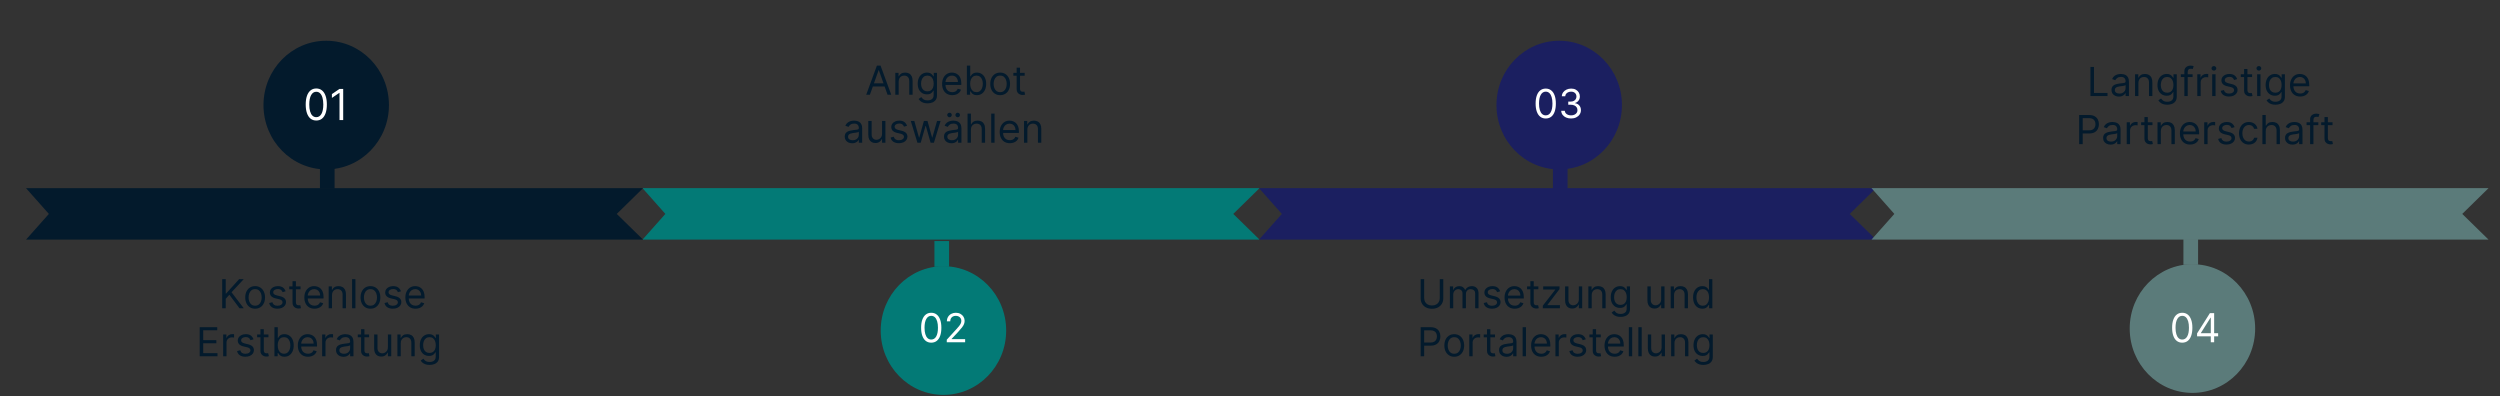 <?xml version="1.0" encoding="UTF-8"?>
<svg xmlns="http://www.w3.org/2000/svg" width="1249" height="198" viewBox="0 0 1249 198" fill="none">
  <rect x="0" y="0" width="1249" height="198" fill="#333333" stroke="none"/>
  <g clip-path="url(#clip0_150_2)">
    <mask id="mask0_150_2" style="mask-type:luminance" maskUnits="userSpaceOnUse" x="0" y="0" width="1249" height="198">
      <path d="M1249 0H0V198H1249V0Z" fill="white"></path>
    </mask>
    <g mask="url(#mask0_150_2)">
      <path d="M474.157 120.429H466.843V133.286H474.157V120.429Z" fill="#037A76"></path>
      <path d="M471.342 197.286C488.651 197.286 502.684 182.895 502.684 165.143C502.684 147.391 488.651 133 471.342 133C454.032 133 440 147.391 440 165.143C440 182.895 454.032 197.286 471.342 197.286Z" fill="#037A76"></path>
      <path d="M465.25 171.199C464.18 171.199 463.268 170.908 462.516 170.325C461.763 169.738 461.188 168.888 460.79 167.776C460.392 166.658 460.193 165.309 460.193 163.727C460.193 162.155 460.392 160.813 460.79 159.7C461.192 158.583 461.77 157.731 462.523 157.143C463.28 156.552 464.189 156.256 465.25 156.256C466.311 156.256 467.217 156.552 467.97 157.143C468.728 157.731 469.305 158.583 469.703 159.7C470.106 160.813 470.307 162.155 470.307 163.727C470.307 165.309 470.108 166.658 469.71 167.776C469.312 168.888 468.737 169.738 467.984 170.325C467.232 170.908 466.32 171.199 465.25 171.199ZM465.25 169.636C466.311 169.636 467.134 169.125 467.722 168.102C468.309 167.08 468.602 165.621 468.602 163.727C468.602 162.468 468.467 161.395 468.197 160.51C467.932 159.625 467.549 158.95 467.047 158.486C466.55 158.022 465.951 157.79 465.25 157.79C464.199 157.79 463.377 158.308 462.786 159.345C462.194 160.377 461.898 161.838 461.898 163.727C461.898 164.987 462.03 166.057 462.295 166.938C462.561 167.818 462.942 168.488 463.439 168.947C463.941 169.407 464.545 169.636 465.25 169.636ZM473.006 171V169.722L477.807 164.466C478.37 163.85 478.834 163.315 479.199 162.861C479.563 162.402 479.833 161.971 480.009 161.568C480.188 161.161 480.278 160.735 480.278 160.29C480.278 159.778 480.155 159.336 479.909 158.962C479.668 158.588 479.336 158.299 478.915 158.095C478.493 157.892 478.02 157.79 477.494 157.79C476.936 157.79 476.448 157.906 476.031 158.138C475.619 158.365 475.3 158.685 475.072 159.097C474.85 159.509 474.739 159.991 474.739 160.545H473.062C473.062 159.693 473.259 158.945 473.652 158.301C474.045 157.657 474.58 157.155 475.257 156.795C475.939 156.436 476.704 156.256 477.551 156.256C478.403 156.256 479.159 156.436 479.817 156.795C480.475 157.155 480.991 157.641 481.365 158.251C481.739 158.862 481.926 159.542 481.926 160.29C481.926 160.825 481.829 161.348 481.635 161.859C481.446 162.366 481.114 162.932 480.641 163.557C480.172 164.177 479.521 164.935 478.688 165.83L475.42 169.324V169.438H482.182V171H473.006Z" fill="white"></path>
      <mask id="mask1_150_2" style="mask-type:luminance" maskUnits="userSpaceOnUse" x="308" y="0" width="327" height="135">
        <path d="M635 0H308V135H635V0Z" fill="white"></path>
      </mask>
      <g mask="url(#mask1_150_2)">
        <path d="M321 94H629.269L616.136 106.874L629.269 119.714H321L332.417 106.874L321 94Z" fill="#037A76"></path>
      </g>
      <mask id="mask2_150_2" style="mask-type:luminance" maskUnits="userSpaceOnUse" x="616" y="0" width="327" height="135">
        <path d="M943 0H616V135H943V0Z" fill="white"></path>
      </mask>
      <g mask="url(#mask2_150_2)">
        <path d="M629 94H937.269L924.136 106.874L937.269 119.714H629L640.417 106.874L629 94Z" fill="#1B1F60"></path>
        <path d="M783.157 81.429H775.843V94.286H783.157V81.429Z" fill="#1B1F60"></path>
        <path d="M778.978 84.643C796.287 84.643 810.319 70.252 810.319 52.5C810.319 34.748 796.287 20.357 778.978 20.357C761.668 20.357 747.636 34.748 747.636 52.5C747.636 70.252 761.668 84.643 778.978 84.643Z" fill="#1B1F60"></path>
        <path d="M772.25 59.199C771.18 59.199 770.268 58.908 769.516 58.325C768.763 57.738 768.188 56.888 767.79 55.776C767.392 54.658 767.193 53.309 767.193 51.727C767.193 50.155 767.392 48.813 767.79 47.7C768.192 46.583 768.77 45.731 769.523 45.144C770.28 44.552 771.189 44.256 772.25 44.256C773.311 44.256 774.217 44.552 774.97 45.144C775.728 45.731 776.305 46.583 776.703 47.7C777.106 48.813 777.307 50.155 777.307 51.727C777.307 53.309 777.108 54.658 776.71 55.776C776.312 56.888 775.737 57.738 774.984 58.325C774.232 58.908 773.32 59.199 772.25 59.199ZM772.25 57.636C773.311 57.636 774.134 57.125 774.722 56.102C775.309 55.08 775.602 53.621 775.602 51.727C775.602 50.468 775.467 49.395 775.197 48.51C774.932 47.624 774.549 46.95 774.047 46.486C773.55 46.022 772.951 45.79 772.25 45.79C771.199 45.79 770.377 46.308 769.786 47.345C769.194 48.377 768.898 49.838 768.898 51.727C768.898 52.987 769.03 54.057 769.295 54.938C769.561 55.818 769.942 56.488 770.439 56.947C770.941 57.407 771.545 57.636 772.25 57.636ZM784.92 59.199C783.983 59.199 783.147 59.038 782.413 58.716C781.684 58.394 781.104 57.947 780.673 57.374C780.247 56.796 780.015 56.126 779.977 55.364H781.767C781.805 55.832 781.966 56.237 782.25 56.578C782.534 56.914 782.906 57.175 783.365 57.359C783.824 57.544 784.333 57.636 784.892 57.636C785.517 57.636 786.071 57.528 786.554 57.31C787.037 57.092 787.416 56.789 787.69 56.401C787.965 56.012 788.102 55.562 788.102 55.051C788.102 54.516 787.97 54.045 787.705 53.638C787.439 53.226 787.051 52.904 786.54 52.672C786.028 52.44 785.403 52.324 784.665 52.324H783.5V50.761H784.665C785.242 50.761 785.749 50.657 786.185 50.449C786.625 50.24 786.968 49.947 787.214 49.568C787.465 49.189 787.591 48.744 787.591 48.233C787.591 47.74 787.482 47.312 787.264 46.947C787.046 46.583 786.739 46.299 786.341 46.095C785.948 45.892 785.484 45.79 784.949 45.79C784.447 45.79 783.973 45.882 783.528 46.067C783.088 46.247 782.728 46.51 782.449 46.855C782.17 47.196 782.018 47.608 781.994 48.091H780.29C780.318 47.329 780.548 46.661 780.979 46.088C781.41 45.51 781.973 45.061 782.669 44.739C783.37 44.417 784.139 44.256 784.977 44.256C785.877 44.256 786.649 44.438 787.293 44.803C787.937 45.162 788.431 45.638 788.777 46.23C789.123 46.822 789.295 47.461 789.295 48.148C789.295 48.967 789.08 49.665 788.649 50.243C788.223 50.821 787.643 51.221 786.909 51.443V51.557C787.828 51.708 788.545 52.099 789.061 52.729C789.577 53.354 789.835 54.128 789.835 55.051C789.835 55.842 789.62 56.552 789.189 57.182C788.763 57.807 788.18 58.299 787.442 58.659C786.703 59.019 785.863 59.199 784.92 59.199Z" fill="white"></path>
      </g>
      <mask id="mask3_150_2" style="mask-type:luminance" maskUnits="userSpaceOnUse" x="0" y="0" width="327" height="135">
        <path d="M327 0H0V135H327V0Z" fill="white"></path>
      </mask>
      <g mask="url(#mask3_150_2)">
        <path d="M13 94H321.269L308.136 106.874L321.269 119.714H13L24.417 106.874L13 94Z" fill="#031A2C"></path>
        <path d="M167.157 81.429H159.843V94.286H167.157V81.429Z" fill="#031A2C"></path>
        <path d="M162.978 84.643C180.287 84.643 194.32 70.252 194.32 52.5C194.32 34.748 180.287 20.357 162.978 20.357C145.668 20.357 131.636 34.748 131.636 52.5C131.636 70.252 145.668 84.643 162.978 84.643Z" fill="#031A2C"></path>
        <path d="M158.015 60.213C156.897 60.213 155.945 59.901 155.159 59.277C154.372 58.648 153.771 57.737 153.356 56.545C152.94 55.348 152.732 53.902 152.732 52.208C152.732 50.523 152.94 49.085 153.356 47.893C153.776 46.696 154.38 45.783 155.166 45.154C155.957 44.52 156.907 44.203 158.015 44.203C159.124 44.203 160.07 44.52 160.857 45.154C161.649 45.783 162.252 46.696 162.667 47.893C163.088 49.085 163.298 50.523 163.298 52.208C163.298 53.902 163.09 55.348 162.675 56.545C162.259 57.737 161.658 58.648 160.871 59.277C160.086 59.901 159.133 60.213 158.015 60.213ZM158.015 58.539C159.124 58.539 159.983 57.991 160.598 56.895C161.211 55.8 161.517 54.237 161.517 52.208C161.517 50.858 161.376 49.709 161.094 48.761C160.817 47.812 160.417 47.089 159.893 46.592C159.373 46.095 158.748 45.846 158.015 45.846C156.917 45.846 156.058 46.402 155.441 47.513C154.822 48.619 154.513 50.184 154.513 52.208C154.513 53.557 154.651 54.704 154.928 55.647C155.206 56.591 155.604 57.309 156.123 57.801C156.648 58.293 157.279 58.539 158.015 58.539ZM171.46 44.416V60H169.62V46.394H169.531L165.821 48.92V47.003L169.62 44.416H171.46Z" fill="white"></path>
      </g>
      <mask id="mask4_150_2" style="mask-type:luminance" maskUnits="userSpaceOnUse" x="922" y="0" width="327" height="135">
        <path d="M1249 0H922V135H1249V0Z" fill="white"></path>
      </mask>
      <g mask="url(#mask4_150_2)">
        <path d="M935 94H1243.27L1230.14 106.874L1243.27 119.714H935L946.417 106.874L935 94Z" fill="#5B7B7A"></path>
        <path d="M1044.39 48V33.455H1046.15V46.438H1052.91V48H1044.39ZM1058.62 48.256C1057.93 48.256 1057.3 48.126 1056.74 47.865C1056.17 47.6 1055.73 47.219 1055.39 46.722C1055.06 46.22 1054.9 45.614 1054.9 44.903C1054.9 44.278 1055.02 43.772 1055.27 43.383C1055.51 42.99 1055.84 42.683 1056.25 42.46C1056.67 42.238 1057.12 42.072 1057.62 41.963C1058.12 41.849 1058.62 41.76 1059.13 41.693C1059.79 41.608 1060.33 41.544 1060.74 41.501C1061.16 41.454 1061.46 41.376 1061.65 41.267C1061.85 41.158 1061.94 40.969 1061.94 40.699V40.642C1061.94 39.941 1061.75 39.397 1061.37 39.008C1060.99 38.62 1060.41 38.426 1059.64 38.426C1058.84 38.426 1058.21 38.601 1057.76 38.952C1057.31 39.302 1056.99 39.676 1056.8 40.074L1055.21 39.506C1055.49 38.843 1055.87 38.327 1056.35 37.957C1056.82 37.583 1057.35 37.323 1057.91 37.176C1058.48 37.025 1059.04 36.949 1059.59 36.949C1059.94 36.949 1060.34 36.992 1060.79 37.077C1061.25 37.157 1061.69 37.325 1062.12 37.581C1062.55 37.837 1062.91 38.222 1063.19 38.739C1063.48 39.255 1063.62 39.946 1063.62 40.812V48H1061.94V46.523H1061.86C1061.74 46.76 1061.55 47.013 1061.29 47.283C1061.02 47.553 1060.67 47.782 1060.23 47.972C1059.79 48.161 1059.25 48.256 1058.62 48.256ZM1058.88 46.75C1059.54 46.75 1060.1 46.62 1060.55 46.359C1061.01 46.099 1061.36 45.763 1061.59 45.351C1061.82 44.939 1061.94 44.506 1061.94 44.051V42.517C1061.87 42.602 1061.72 42.68 1061.47 42.751C1061.24 42.818 1060.96 42.877 1060.65 42.929C1060.34 42.976 1060.04 43.019 1059.75 43.057C1059.46 43.09 1059.23 43.118 1059.05 43.142C1058.61 43.199 1058.2 43.291 1057.82 43.419C1057.45 43.542 1057.15 43.729 1056.91 43.98C1056.69 44.226 1056.57 44.562 1056.57 44.989C1056.57 45.571 1056.79 46.011 1057.22 46.31C1057.66 46.603 1058.21 46.75 1058.88 46.75ZM1068.35 41.438V48H1066.68V37.091H1068.3V38.795H1068.44C1068.7 38.242 1069.08 37.796 1069.6 37.46C1070.13 37.119 1070.8 36.949 1071.62 36.949C1072.36 36.949 1073.01 37.1 1073.56 37.403C1074.11 37.702 1074.55 38.156 1074.85 38.767C1075.16 39.373 1075.31 40.14 1075.31 41.068V48H1073.64V41.182C1073.64 40.325 1073.42 39.657 1072.97 39.179C1072.53 38.696 1071.92 38.455 1071.14 38.455C1070.6 38.455 1070.13 38.571 1069.7 38.803C1069.29 39.035 1068.96 39.373 1068.72 39.818C1068.48 40.263 1068.35 40.803 1068.35 41.438ZM1082.78 52.318C1081.97 52.318 1081.28 52.214 1080.69 52.006C1080.11 51.802 1079.63 51.532 1079.24 51.196C1078.85 50.865 1078.55 50.51 1078.32 50.131L1079.66 49.193C1079.81 49.392 1080 49.619 1080.23 49.875C1080.46 50.135 1080.78 50.36 1081.18 50.55C1081.59 50.744 1082.12 50.841 1082.78 50.841C1083.66 50.841 1084.39 50.628 1084.96 50.202C1085.53 49.776 1085.82 49.108 1085.82 48.199V45.983H1085.68C1085.56 46.182 1085.38 46.428 1085.15 46.722C1084.93 47.01 1084.61 47.269 1084.19 47.496C1083.77 47.718 1083.21 47.83 1082.5 47.83C1081.62 47.83 1080.83 47.621 1080.12 47.205C1079.43 46.788 1078.88 46.182 1078.47 45.386C1078.07 44.591 1077.87 43.625 1077.87 42.489C1077.87 41.371 1078.06 40.398 1078.46 39.57C1078.85 38.736 1079.4 38.092 1080.1 37.638C1080.8 37.178 1081.61 36.949 1082.53 36.949C1083.24 36.949 1083.8 37.067 1084.22 37.304C1084.64 37.536 1084.96 37.801 1085.18 38.099C1085.41 38.393 1085.58 38.635 1085.71 38.824H1085.88V37.091H1087.5V48.312C1087.5 49.25 1087.28 50.012 1086.86 50.599C1086.44 51.191 1085.87 51.624 1085.15 51.899C1084.44 52.178 1083.65 52.318 1082.78 52.318ZM1082.72 46.324C1083.4 46.324 1083.96 46.17 1084.43 45.862C1084.89 45.554 1085.25 45.112 1085.49 44.534C1085.73 43.956 1085.85 43.265 1085.85 42.46C1085.85 41.674 1085.73 40.981 1085.49 40.379C1085.26 39.778 1084.91 39.307 1084.44 38.966C1083.98 38.625 1083.41 38.455 1082.72 38.455C1082.01 38.455 1081.42 38.635 1080.95 38.994C1080.48 39.354 1080.13 39.837 1079.89 40.443C1079.66 41.049 1079.54 41.722 1079.54 42.46C1079.54 43.218 1079.66 43.888 1079.9 44.47C1080.14 45.048 1080.49 45.502 1080.96 45.834C1081.44 46.16 1082.02 46.324 1082.72 46.324ZM1095.42 37.091V38.511H1089.54V37.091H1095.42ZM1091.3 48V35.585C1091.3 34.96 1091.45 34.439 1091.74 34.023C1092.04 33.606 1092.42 33.294 1092.89 33.085C1093.36 32.877 1093.85 32.773 1094.37 32.773C1094.78 32.773 1095.12 32.806 1095.38 32.872C1095.64 32.938 1095.84 33 1095.96 33.057L1095.48 34.506C1095.39 34.477 1095.28 34.442 1095.12 34.399C1094.98 34.356 1094.78 34.335 1094.54 34.335C1093.99 34.335 1093.59 34.475 1093.34 34.754C1093.1 35.034 1092.98 35.443 1092.98 35.983V48H1091.3ZM1097.77 48V37.091H1099.39V38.739H1099.51C1099.7 38.199 1100.06 37.761 1100.58 37.425C1101.11 37.089 1101.69 36.92 1102.35 36.92C1102.47 36.92 1102.62 36.923 1102.81 36.928C1102.99 36.932 1103.13 36.939 1103.23 36.949V38.653C1103.17 38.639 1103.04 38.618 1102.84 38.59C1102.64 38.556 1102.43 38.54 1102.2 38.54C1101.67 38.54 1101.2 38.651 1100.78 38.874C1100.37 39.091 1100.05 39.394 1099.8 39.783C1099.57 40.166 1099.45 40.604 1099.45 41.097V48H1097.77ZM1105.21 48V37.091H1106.89V48H1105.21ZM1106.07 35.273C1105.74 35.273 1105.46 35.161 1105.22 34.939C1104.99 34.716 1104.87 34.449 1104.87 34.136C1104.87 33.824 1104.99 33.556 1105.22 33.334C1105.46 33.111 1105.74 33 1106.07 33C1106.39 33 1106.67 33.111 1106.9 33.334C1107.14 33.556 1107.26 33.824 1107.26 34.136C1107.26 34.449 1107.14 34.716 1106.9 34.939C1106.67 35.161 1106.39 35.273 1106.07 35.273ZM1117.69 39.534L1116.18 39.96C1116.09 39.709 1115.95 39.465 1115.76 39.229C1115.58 38.987 1115.34 38.788 1115.02 38.632C1114.71 38.476 1114.31 38.398 1113.82 38.398C1113.16 38.398 1112.6 38.552 1112.15 38.859C1111.71 39.162 1111.49 39.548 1111.49 40.017C1111.49 40.434 1111.65 40.763 1111.95 41.004C1112.25 41.246 1112.73 41.447 1113.37 41.608L1114.99 42.006C1115.96 42.242 1116.69 42.605 1117.17 43.092C1117.65 43.575 1117.89 44.198 1117.89 44.96C1117.89 45.585 1117.71 46.144 1117.35 46.636C1116.99 47.129 1116.49 47.517 1115.85 47.801C1115.22 48.085 1114.47 48.227 1113.62 48.227C1112.51 48.227 1111.59 47.986 1110.86 47.503C1110.13 47.02 1109.67 46.314 1109.48 45.386L1111.07 44.989C1111.22 45.576 1111.51 46.016 1111.93 46.31C1112.35 46.603 1112.91 46.75 1113.6 46.75C1114.38 46.75 1115 46.584 1115.46 46.253C1115.92 45.917 1116.15 45.514 1116.15 45.045C1116.15 44.667 1116.02 44.349 1115.76 44.094C1115.49 43.833 1115.08 43.639 1114.53 43.511L1112.72 43.085C1111.72 42.849 1110.98 42.481 1110.51 41.984C1110.05 41.483 1109.82 40.855 1109.82 40.102C1109.82 39.487 1109.99 38.942 1110.34 38.469C1110.69 37.995 1111.16 37.624 1111.76 37.354C1112.37 37.084 1113.06 36.949 1113.82 36.949C1114.9 36.949 1115.75 37.186 1116.37 37.659C1116.99 38.133 1117.43 38.758 1117.69 39.534ZM1125.15 37.091V38.511H1119.5V37.091H1125.15ZM1121.15 34.477H1122.82V44.875C1122.82 45.349 1122.89 45.704 1123.03 45.94C1123.17 46.172 1123.35 46.329 1123.57 46.409C1123.79 46.485 1124.03 46.523 1124.27 46.523C1124.46 46.523 1124.61 46.513 1124.73 46.494C1124.85 46.471 1124.94 46.452 1125.01 46.438L1125.35 47.943C1125.24 47.986 1125.08 48.028 1124.88 48.071C1124.67 48.118 1124.41 48.142 1124.1 48.142C1123.63 48.142 1123.16 48.04 1122.71 47.837C1122.26 47.633 1121.89 47.323 1121.59 46.906C1121.29 46.49 1121.15 45.964 1121.15 45.33V34.477ZM1127.67 48V37.091H1129.35V48H1127.67ZM1128.53 35.273C1128.2 35.273 1127.92 35.161 1127.68 34.939C1127.45 34.716 1127.33 34.449 1127.33 34.136C1127.33 33.824 1127.45 33.556 1127.68 33.334C1127.92 33.111 1128.2 33 1128.53 33C1128.85 33 1129.13 33.111 1129.37 33.334C1129.6 33.556 1129.72 33.824 1129.72 34.136C1129.72 34.449 1129.6 34.716 1129.37 34.939C1129.13 35.161 1128.85 35.273 1128.53 35.273ZM1136.82 52.318C1136.01 52.318 1135.32 52.214 1134.74 52.006C1134.15 51.802 1133.67 51.532 1133.28 51.196C1132.9 50.865 1132.59 50.51 1132.36 50.131L1133.7 49.193C1133.85 49.392 1134.04 49.619 1134.27 49.875C1134.51 50.135 1134.82 50.36 1135.23 50.55C1135.63 50.744 1136.17 50.841 1136.82 50.841C1137.7 50.841 1138.43 50.628 1139 50.202C1139.58 49.776 1139.86 49.108 1139.86 48.199V45.983H1139.72C1139.6 46.182 1139.42 46.428 1139.2 46.722C1138.97 47.01 1138.65 47.269 1138.23 47.496C1137.81 47.718 1137.25 47.83 1136.54 47.83C1135.66 47.83 1134.87 47.621 1134.17 47.205C1133.47 46.788 1132.92 46.182 1132.51 45.386C1132.11 44.591 1131.91 43.625 1131.91 42.489C1131.91 41.371 1132.11 40.398 1132.5 39.57C1132.89 38.736 1133.44 38.092 1134.14 37.638C1134.84 37.178 1135.65 36.949 1136.57 36.949C1137.28 36.949 1137.84 37.067 1138.26 37.304C1138.68 37.536 1139 37.801 1139.22 38.099C1139.45 38.393 1139.63 38.635 1139.75 38.824H1139.92V37.091H1141.54V48.312C1141.54 49.25 1141.33 50.012 1140.9 50.599C1140.48 51.191 1139.91 51.624 1139.2 51.899C1138.49 52.178 1137.7 52.318 1136.82 52.318ZM1136.77 46.324C1137.44 46.324 1138.01 46.17 1138.47 45.862C1138.94 45.554 1139.29 45.112 1139.53 44.534C1139.77 43.956 1139.89 43.265 1139.89 42.46C1139.89 41.674 1139.77 40.981 1139.54 40.379C1139.3 39.778 1138.95 39.307 1138.49 38.966C1138.02 38.625 1137.45 38.455 1136.77 38.455C1136.06 38.455 1135.47 38.635 1134.99 38.994C1134.52 39.354 1134.17 39.837 1133.93 40.443C1133.7 41.049 1133.59 41.722 1133.59 42.46C1133.59 43.218 1133.7 43.888 1133.94 44.47C1134.18 45.048 1134.54 45.502 1135.01 45.834C1135.48 46.16 1136.07 46.324 1136.77 46.324ZM1149.18 48.227C1148.13 48.227 1147.22 47.995 1146.46 47.531C1145.7 47.062 1145.12 46.409 1144.71 45.571C1144.3 44.728 1144.1 43.748 1144.1 42.631C1144.1 41.513 1144.3 40.528 1144.71 39.676C1145.12 38.819 1145.69 38.151 1146.43 37.673C1147.17 37.19 1148.03 36.949 1149.01 36.949C1149.58 36.949 1150.14 37.044 1150.69 37.233C1151.25 37.422 1151.75 37.73 1152.21 38.156C1152.66 38.578 1153.02 39.136 1153.29 39.832C1153.56 40.528 1153.7 41.385 1153.7 42.403V43.114H1145.29V41.665H1151.99C1151.99 41.049 1151.87 40.5 1151.63 40.017C1151.38 39.534 1151.04 39.153 1150.59 38.874C1150.14 38.594 1149.62 38.455 1149.01 38.455C1148.34 38.455 1147.77 38.62 1147.28 38.952C1146.8 39.278 1146.42 39.705 1146.16 40.23C1145.9 40.756 1145.77 41.319 1145.77 41.92V42.886C1145.77 43.71 1145.92 44.409 1146.2 44.981C1146.49 45.55 1146.89 45.983 1147.4 46.281C1147.91 46.575 1148.51 46.722 1149.18 46.722C1149.62 46.722 1150.02 46.66 1150.38 46.537C1150.74 46.409 1151.05 46.22 1151.31 45.969C1151.57 45.713 1151.77 45.396 1151.91 45.017L1153.53 45.472C1153.36 46.021 1153.07 46.504 1152.67 46.92C1152.27 47.332 1151.77 47.654 1151.18 47.886C1150.59 48.114 1149.92 48.227 1149.18 48.227ZM1038.76 72V57.455H1043.68C1044.82 57.455 1045.75 57.66 1046.47 58.072C1047.2 58.48 1047.74 59.031 1048.09 59.727C1048.44 60.423 1048.62 61.2 1048.62 62.057C1048.62 62.914 1048.44 63.693 1048.09 64.394C1047.75 65.094 1047.21 65.653 1046.49 66.07C1045.76 66.481 1044.84 66.688 1043.7 66.688H1040.18V65.125H1043.65C1044.43 65.125 1045.06 64.99 1045.53 64.72C1046 64.45 1046.35 64.086 1046.56 63.626C1046.78 63.162 1046.89 62.639 1046.89 62.057C1046.89 61.474 1046.78 60.954 1046.56 60.494C1046.35 60.035 1046 59.675 1045.52 59.415C1045.04 59.15 1044.41 59.017 1043.62 59.017H1040.52V72H1038.76ZM1054.44 72.256C1053.75 72.256 1053.12 72.126 1052.56 71.865C1051.99 71.6 1051.55 71.219 1051.22 70.722C1050.88 70.22 1050.72 69.614 1050.72 68.903C1050.72 68.278 1050.84 67.772 1051.09 67.383C1051.33 66.99 1051.66 66.683 1052.07 66.46C1052.49 66.238 1052.94 66.072 1053.44 65.963C1053.94 65.849 1054.44 65.76 1054.95 65.693C1055.61 65.608 1056.15 65.544 1056.56 65.501C1056.98 65.454 1057.28 65.376 1057.47 65.267C1057.67 65.158 1057.76 64.969 1057.76 64.699V64.642C1057.76 63.941 1057.57 63.397 1057.19 63.008C1056.81 62.62 1056.23 62.426 1055.46 62.426C1054.66 62.426 1054.03 62.601 1053.58 62.952C1053.13 63.302 1052.81 63.676 1052.62 64.074L1051.03 63.506C1051.31 62.843 1051.69 62.327 1052.17 61.957C1052.65 61.583 1053.17 61.323 1053.73 61.176C1054.3 61.025 1054.86 60.949 1055.41 60.949C1055.76 60.949 1056.16 60.992 1056.61 61.077C1057.07 61.157 1057.51 61.325 1057.94 61.581C1058.37 61.837 1058.73 62.222 1059.01 62.739C1059.3 63.255 1059.44 63.946 1059.44 64.812V72H1057.76V70.523H1057.68C1057.56 70.76 1057.38 71.013 1057.11 71.283C1056.84 71.553 1056.49 71.782 1056.05 71.972C1055.61 72.161 1055.07 72.256 1054.44 72.256ZM1054.7 70.75C1055.36 70.75 1055.92 70.62 1056.37 70.359C1056.83 70.099 1057.18 69.763 1057.41 69.351C1057.65 68.939 1057.76 68.506 1057.76 68.051V66.517C1057.69 66.602 1057.54 66.68 1057.29 66.751C1057.06 66.818 1056.78 66.877 1056.47 66.929C1056.16 66.976 1055.86 67.019 1055.57 67.057C1055.28 67.09 1055.05 67.118 1054.87 67.142C1054.43 67.199 1054.02 67.291 1053.64 67.419C1053.27 67.542 1052.97 67.729 1052.74 67.98C1052.51 68.226 1052.39 68.562 1052.39 68.989C1052.39 69.571 1052.61 70.011 1053.04 70.31C1053.48 70.603 1054.03 70.75 1054.7 70.75ZM1062.5 72V61.091H1064.12V62.739H1064.23C1064.43 62.199 1064.79 61.761 1065.31 61.425C1065.83 61.089 1066.42 60.92 1067.07 60.92C1067.2 60.92 1067.35 60.923 1067.53 60.928C1067.72 60.932 1067.86 60.939 1067.95 60.949V62.653C1067.9 62.639 1067.77 62.618 1067.56 62.59C1067.36 62.556 1067.15 62.54 1066.93 62.54C1066.4 62.54 1065.93 62.651 1065.51 62.874C1065.1 63.091 1064.77 63.394 1064.53 63.783C1064.29 64.166 1064.18 64.604 1064.18 65.097V72H1062.5ZM1075.37 61.091V62.511H1069.71V61.091H1075.37ZM1071.36 58.477H1073.04V68.875C1073.04 69.349 1073.11 69.704 1073.24 69.94C1073.39 70.172 1073.57 70.329 1073.78 70.409C1074.01 70.485 1074.24 70.523 1074.49 70.523C1074.67 70.523 1074.82 70.513 1074.94 70.494C1075.06 70.471 1075.16 70.452 1075.23 70.438L1075.57 71.943C1075.45 71.986 1075.29 72.028 1075.09 72.071C1074.89 72.118 1074.63 72.142 1074.32 72.142C1073.84 72.142 1073.38 72.04 1072.93 71.837C1072.48 71.633 1072.1 71.323 1071.8 70.906C1071.51 70.49 1071.36 69.964 1071.36 69.329V58.477ZM1079.57 65.438V72H1077.89V61.091H1079.51V62.795H1079.65C1079.91 62.242 1080.29 61.796 1080.82 61.46C1081.34 61.119 1082.01 60.949 1082.83 60.949C1083.57 60.949 1084.22 61.1 1084.77 61.403C1085.33 61.702 1085.76 62.156 1086.06 62.767C1086.37 63.373 1086.53 64.14 1086.53 65.068V72H1084.85V65.182C1084.85 64.325 1084.63 63.657 1084.18 63.179C1083.74 62.696 1083.13 62.455 1082.35 62.455C1081.81 62.455 1081.34 62.571 1080.92 62.803C1080.5 63.035 1080.17 63.373 1079.93 63.818C1079.69 64.263 1079.57 64.803 1079.57 65.438ZM1094.16 72.227C1093.11 72.227 1092.2 71.995 1091.44 71.531C1090.68 71.062 1090.1 70.409 1089.69 69.571C1089.28 68.728 1089.08 67.748 1089.08 66.631C1089.08 65.513 1089.28 64.528 1089.69 63.676C1090.1 62.819 1090.67 62.151 1091.41 61.673C1092.15 61.19 1093.01 60.949 1093.99 60.949C1094.56 60.949 1095.12 61.044 1095.68 61.233C1096.23 61.422 1096.73 61.73 1097.19 62.156C1097.64 62.578 1098 63.136 1098.27 63.832C1098.54 64.528 1098.68 65.385 1098.68 66.403V67.114H1090.27V65.665H1096.98C1096.98 65.049 1096.85 64.5 1096.61 64.017C1096.36 63.534 1096.02 63.153 1095.57 62.874C1095.12 62.594 1094.6 62.455 1093.99 62.455C1093.32 62.455 1092.75 62.62 1092.26 62.952C1091.78 63.278 1091.4 63.705 1091.14 64.23C1090.88 64.756 1090.75 65.319 1090.75 65.921V66.886C1090.75 67.71 1090.9 68.409 1091.18 68.981C1091.47 69.55 1091.87 69.983 1092.38 70.281C1092.89 70.575 1093.49 70.722 1094.16 70.722C1094.6 70.722 1095 70.66 1095.36 70.537C1095.72 70.409 1096.03 70.22 1096.29 69.969C1096.55 69.713 1096.75 69.396 1096.89 69.017L1098.51 69.472C1098.34 70.021 1098.05 70.504 1097.65 70.921C1097.25 71.332 1096.75 71.654 1096.16 71.886C1095.57 72.114 1094.9 72.227 1094.16 72.227ZM1101.23 72V61.091H1102.85V62.739H1102.96C1103.16 62.199 1103.52 61.761 1104.04 61.425C1104.56 61.089 1105.15 60.92 1105.8 60.92C1105.93 60.92 1106.08 60.923 1106.26 60.928C1106.45 60.932 1106.59 60.939 1106.68 60.949V62.653C1106.63 62.639 1106.5 62.618 1106.29 62.59C1106.09 62.556 1105.88 62.54 1105.66 62.54C1105.13 62.54 1104.66 62.651 1104.24 62.874C1103.83 63.091 1103.5 63.394 1103.26 63.783C1103.02 64.166 1102.91 64.604 1102.91 65.097V72H1101.23ZM1116.4 63.534L1114.89 63.96C1114.8 63.709 1114.66 63.465 1114.47 63.229C1114.29 62.987 1114.05 62.788 1113.73 62.632C1113.42 62.476 1113.02 62.398 1112.53 62.398C1111.87 62.398 1111.31 62.552 1110.87 62.859C1110.43 63.162 1110.2 63.548 1110.2 64.017C1110.2 64.434 1110.36 64.763 1110.66 65.004C1110.96 65.246 1111.44 65.447 1112.08 65.608L1113.7 66.006C1114.67 66.242 1115.4 66.605 1115.88 67.092C1116.36 67.575 1116.6 68.198 1116.6 68.96C1116.6 69.585 1116.42 70.144 1116.06 70.636C1115.7 71.129 1115.2 71.517 1114.57 71.801C1113.93 72.085 1113.18 72.227 1112.34 72.227C1111.22 72.227 1110.3 71.986 1109.57 71.503C1108.84 71.02 1108.38 70.314 1108.19 69.386L1109.78 68.989C1109.93 69.576 1110.22 70.016 1110.64 70.31C1111.06 70.603 1111.62 70.75 1112.31 70.75C1113.09 70.75 1113.71 70.584 1114.17 70.253C1114.63 69.917 1114.86 69.514 1114.86 69.046C1114.86 68.667 1114.73 68.349 1114.47 68.094C1114.2 67.833 1113.79 67.639 1113.24 67.511L1111.43 67.085C1110.43 66.849 1109.69 66.481 1109.22 65.984C1108.76 65.483 1108.53 64.855 1108.53 64.102C1108.53 63.487 1108.7 62.942 1109.05 62.469C1109.4 61.995 1109.87 61.624 1110.47 61.354C1111.08 61.084 1111.77 60.949 1112.53 60.949C1113.61 60.949 1114.46 61.186 1115.08 61.659C1115.7 62.133 1116.14 62.758 1116.4 63.534ZM1123.55 72.227C1122.53 72.227 1121.65 71.986 1120.91 71.503C1120.17 71.02 1119.6 70.355 1119.21 69.507C1118.81 68.66 1118.61 67.691 1118.61 66.602C1118.61 65.494 1118.81 64.517 1119.22 63.669C1119.63 62.817 1120.2 62.151 1120.94 61.673C1121.68 61.19 1122.54 60.949 1123.52 60.949C1124.29 60.949 1124.98 61.091 1125.6 61.375C1126.21 61.659 1126.72 62.057 1127.11 62.568C1127.5 63.08 1127.75 63.676 1127.84 64.358H1126.17C1126.04 63.861 1125.75 63.42 1125.31 63.037C1124.88 62.649 1124.29 62.455 1123.55 62.455C1122.9 62.455 1122.33 62.625 1121.83 62.966C1121.35 63.302 1120.96 63.778 1120.69 64.394C1120.42 65.004 1120.28 65.722 1120.28 66.546C1120.28 67.388 1120.42 68.122 1120.68 68.747C1120.95 69.372 1121.33 69.858 1121.82 70.203C1122.31 70.549 1122.89 70.722 1123.55 70.722C1123.99 70.722 1124.38 70.646 1124.74 70.494C1125.09 70.343 1125.39 70.125 1125.64 69.841C1125.89 69.557 1126.06 69.216 1126.17 68.818H1127.84C1127.75 69.462 1127.51 70.042 1127.14 70.558C1126.77 71.07 1126.28 71.477 1125.67 71.78C1125.06 72.078 1124.36 72.227 1123.55 72.227ZM1131.97 65.438V72H1130.29V57.455H1131.97V62.795H1132.11C1132.37 62.232 1132.75 61.785 1133.26 61.453C1133.78 61.117 1134.46 60.949 1135.32 60.949C1136.06 60.949 1136.71 61.098 1137.27 61.396C1137.83 61.69 1138.27 62.142 1138.57 62.753C1138.89 63.359 1139.04 64.131 1139.04 65.068V72H1137.37V65.182C1137.37 64.315 1137.14 63.645 1136.69 63.172C1136.25 62.694 1135.63 62.455 1134.84 62.455C1134.29 62.455 1133.8 62.571 1133.36 62.803C1132.93 63.035 1132.59 63.373 1132.34 63.818C1132.09 64.263 1131.97 64.803 1131.97 65.438ZM1145.32 72.256C1144.63 72.256 1144 72.126 1143.44 71.865C1142.87 71.6 1142.43 71.219 1142.09 70.722C1141.76 70.22 1141.6 69.614 1141.6 68.903C1141.6 68.278 1141.72 67.772 1141.97 67.383C1142.21 66.99 1142.54 66.683 1142.95 66.46C1143.37 66.238 1143.82 66.072 1144.32 65.963C1144.82 65.849 1145.32 65.76 1145.83 65.693C1146.49 65.608 1147.03 65.544 1147.44 65.501C1147.86 65.454 1148.16 65.376 1148.35 65.267C1148.55 65.158 1148.64 64.969 1148.64 64.699V64.642C1148.64 63.941 1148.45 63.397 1148.07 63.008C1147.69 62.62 1147.11 62.426 1146.34 62.426C1145.54 62.426 1144.91 62.601 1144.46 62.952C1144 63.302 1143.69 63.676 1143.5 64.074L1141.91 63.506C1142.19 62.843 1142.57 62.327 1143.05 61.957C1143.52 61.583 1144.04 61.323 1144.61 61.176C1145.18 61.025 1145.74 60.949 1146.28 60.949C1146.63 60.949 1147.04 60.992 1147.49 61.077C1147.95 61.157 1148.39 61.325 1148.82 61.581C1149.25 61.837 1149.61 62.222 1149.89 62.739C1150.18 63.255 1150.32 63.946 1150.32 64.812V72H1148.64V70.523H1148.56C1148.44 70.76 1148.25 71.013 1147.99 71.283C1147.72 71.553 1147.37 71.782 1146.93 71.972C1146.49 72.161 1145.95 72.256 1145.32 72.256ZM1145.57 70.75C1146.24 70.75 1146.8 70.62 1147.25 70.359C1147.71 70.099 1148.06 69.763 1148.29 69.351C1148.52 68.939 1148.64 68.506 1148.64 68.051V66.517C1148.57 66.602 1148.42 66.68 1148.17 66.751C1147.94 66.818 1147.66 66.877 1147.35 66.929C1147.04 66.976 1146.74 67.019 1146.45 67.057C1146.16 67.09 1145.92 67.118 1145.74 67.142C1145.31 67.199 1144.9 67.291 1144.52 67.419C1144.15 67.542 1143.85 67.729 1143.61 67.98C1143.39 68.226 1143.27 68.562 1143.27 68.989C1143.27 69.571 1143.49 70.011 1143.92 70.31C1144.35 70.603 1144.91 70.75 1145.57 70.75ZM1158.24 61.091V62.511H1152.36V61.091H1158.24ZM1154.12 72V59.585C1154.12 58.96 1154.26 58.439 1154.56 58.023C1154.85 57.606 1155.23 57.294 1155.7 57.085C1156.17 56.877 1156.66 56.773 1157.18 56.773C1157.6 56.773 1157.93 56.806 1158.19 56.872C1158.45 56.938 1158.65 57 1158.78 57.057L1158.29 58.506C1158.21 58.477 1158.09 58.442 1157.94 58.399C1157.79 58.356 1157.6 58.335 1157.36 58.335C1156.8 58.335 1156.4 58.475 1156.15 58.754C1155.91 59.034 1155.79 59.443 1155.79 59.983V72H1154.12ZM1165.33 61.091V62.511H1159.68V61.091H1165.33ZM1161.32 58.477H1163V68.875C1163 69.349 1163.07 69.704 1163.21 69.94C1163.35 70.172 1163.53 70.329 1163.75 70.409C1163.97 70.485 1164.2 70.523 1164.45 70.523C1164.63 70.523 1164.78 70.513 1164.9 70.494C1165.02 70.471 1165.12 70.452 1165.19 70.438L1165.53 71.943C1165.41 71.986 1165.26 72.028 1165.05 72.071C1164.85 72.118 1164.59 72.142 1164.28 72.142C1163.8 72.142 1163.34 72.04 1162.89 71.837C1162.44 71.633 1162.06 71.323 1161.76 70.906C1161.47 70.49 1161.32 69.964 1161.32 69.329V58.477Z" fill="#031A2C"></path>
      </g>
      <path d="M1095.34 196.286C1112.65 196.286 1126.68 181.895 1126.68 164.143C1126.68 146.391 1112.65 132 1095.34 132C1078.03 132 1064 146.391 1064 164.143C1064 181.895 1078.03 196.286 1095.34 196.286Z" fill="#5B7B7A"></path>
      <path d="M1098.16 119.429H1090.84V132.286H1098.16V119.429Z" fill="#5B7B7A"></path>
      <path d="M1090.25 171.199C1089.18 171.199 1088.27 170.908 1087.52 170.325C1086.76 169.738 1086.19 168.888 1085.79 167.776C1085.39 166.658 1085.19 165.309 1085.19 163.727C1085.19 162.155 1085.39 160.813 1085.79 159.7C1086.19 158.583 1086.77 157.731 1087.52 157.143C1088.28 156.552 1089.19 156.256 1090.25 156.256C1091.31 156.256 1092.22 156.552 1092.97 157.143C1093.73 157.731 1094.31 158.583 1094.7 159.7C1095.11 160.813 1095.31 162.155 1095.31 163.727C1095.31 165.309 1095.11 166.658 1094.71 167.776C1094.31 168.888 1093.74 169.738 1092.98 170.325C1092.23 170.908 1091.32 171.199 1090.25 171.199ZM1090.25 169.636C1091.31 169.636 1092.13 169.125 1092.72 168.102C1093.31 167.08 1093.6 165.621 1093.6 163.727C1093.6 162.468 1093.47 161.395 1093.2 160.51C1092.93 159.625 1092.55 158.95 1092.05 158.486C1091.55 158.022 1090.95 157.79 1090.25 157.79C1089.2 157.79 1088.38 158.308 1087.79 159.345C1087.19 160.377 1086.9 161.838 1086.9 163.727C1086.9 164.987 1087.03 166.057 1087.3 166.938C1087.56 167.818 1087.94 168.488 1088.44 168.947C1088.94 169.407 1089.54 169.636 1090.25 169.636ZM1097.66 168.017V166.568L1104.06 156.455H1105.11V158.699H1104.4L1099.57 166.341V166.455H1108.18V168.017H1097.66ZM1104.51 171V167.577V166.902V156.455H1106.19V171H1104.51Z" fill="white"></path>
      <path d="M111.011 154V139.455H112.773V146.67H112.943L119.477 139.455H121.778L115.67 146.017L121.778 154H119.648L114.591 147.239L112.773 149.284V154H111.011ZM127.462 154.227C126.477 154.227 125.613 153.993 124.87 153.524C124.131 153.055 123.553 152.4 123.137 151.557C122.725 150.714 122.519 149.729 122.519 148.602C122.519 147.466 122.725 146.474 123.137 145.626C123.553 144.779 124.131 144.121 124.87 143.652C125.613 143.183 126.477 142.949 127.462 142.949C128.447 142.949 129.309 143.183 130.047 143.652C130.791 144.121 131.368 144.779 131.78 145.626C132.197 146.474 132.405 147.466 132.405 148.602C132.405 149.729 132.197 150.714 131.78 151.557C131.368 152.4 130.791 153.055 130.047 153.524C129.309 153.993 128.447 154.227 127.462 154.227ZM127.462 152.722C128.21 152.722 128.826 152.53 129.309 152.146C129.792 151.763 130.149 151.259 130.381 150.634C130.613 150.009 130.729 149.331 130.729 148.602C130.729 147.873 130.613 147.194 130.381 146.564C130.149 145.934 129.792 145.425 129.309 145.037C128.826 144.649 128.21 144.455 127.462 144.455C126.714 144.455 126.098 144.649 125.615 145.037C125.132 145.425 124.775 145.934 124.543 146.564C124.311 147.194 124.195 147.873 124.195 148.602C124.195 149.331 124.311 150.009 124.543 150.634C124.775 151.259 125.132 151.763 125.615 152.146C126.098 152.53 126.714 152.722 127.462 152.722ZM142.691 145.534L141.185 145.96C141.091 145.709 140.951 145.465 140.766 145.229C140.586 144.987 140.34 144.788 140.028 144.632C139.715 144.476 139.315 144.398 138.827 144.398C138.16 144.398 137.603 144.552 137.158 144.859C136.718 145.162 136.498 145.548 136.498 146.017C136.498 146.434 136.649 146.763 136.952 147.004C137.255 147.246 137.729 147.447 138.373 147.608L139.992 148.006C140.968 148.242 141.694 148.605 142.173 149.092C142.651 149.575 142.89 150.198 142.89 150.96C142.89 151.585 142.71 152.144 142.35 152.636C141.995 153.129 141.498 153.517 140.859 153.801C140.219 154.085 139.476 154.227 138.629 154.227C137.516 154.227 136.595 153.986 135.866 153.503C135.137 153.02 134.675 152.314 134.481 151.386L136.072 150.989C136.223 151.576 136.51 152.016 136.931 152.31C137.357 152.603 137.914 152.75 138.6 152.75C139.381 152.75 140.002 152.584 140.461 152.253C140.925 151.917 141.157 151.514 141.157 151.045C141.157 150.667 141.024 150.349 140.759 150.094C140.494 149.833 140.087 149.639 139.538 149.511L137.719 149.085C136.72 148.848 135.987 148.482 135.518 147.984C135.054 147.482 134.822 146.855 134.822 146.102C134.822 145.487 134.995 144.942 135.34 144.469C135.691 143.995 136.166 143.624 136.768 143.354C137.374 143.084 138.06 142.949 138.827 142.949C139.907 142.949 140.754 143.186 141.37 143.659C141.99 144.133 142.431 144.758 142.691 145.534ZM150.157 143.091V144.511H144.504V143.091H150.157ZM146.152 140.477H147.828V150.875C147.828 151.348 147.896 151.704 148.034 151.94C148.176 152.172 148.356 152.329 148.574 152.409C148.796 152.485 149.03 152.523 149.277 152.523C149.461 152.523 149.613 152.513 149.731 152.494C149.85 152.471 149.944 152.452 150.015 152.438L150.356 153.943C150.243 153.986 150.084 154.028 149.88 154.071C149.677 154.118 149.419 154.142 149.106 154.142C148.633 154.142 148.169 154.04 147.714 153.837C147.264 153.633 146.89 153.323 146.592 152.906C146.298 152.49 146.152 151.964 146.152 151.33V140.477ZM157.135 154.227C156.084 154.227 155.177 153.995 154.415 153.531C153.658 153.062 153.073 152.409 152.661 151.571C152.254 150.728 152.05 149.748 152.05 148.631C152.05 147.513 152.254 146.528 152.661 145.676C153.073 144.819 153.646 144.152 154.38 143.673C155.118 143.19 155.98 142.949 156.965 142.949C157.533 142.949 158.094 143.044 158.648 143.233C159.202 143.422 159.706 143.73 160.161 144.156C160.615 144.578 160.978 145.136 161.248 145.832C161.517 146.528 161.652 147.385 161.652 148.403V149.114H153.243V147.665H159.948C159.948 147.049 159.825 146.5 159.578 146.017C159.337 145.534 158.991 145.153 158.542 144.874C158.096 144.594 157.571 144.455 156.965 144.455C156.297 144.455 155.72 144.62 155.232 144.952C154.749 145.278 154.377 145.705 154.117 146.23C153.856 146.756 153.726 147.319 153.726 147.92V148.886C153.726 149.71 153.868 150.409 154.152 150.982C154.441 151.55 154.841 151.983 155.353 152.281C155.864 152.575 156.458 152.722 157.135 152.722C157.576 152.722 157.973 152.66 158.328 152.537C158.688 152.409 158.998 152.22 159.259 151.969C159.519 151.713 159.721 151.396 159.863 151.017L161.482 151.472C161.311 152.021 161.025 152.504 160.623 152.92C160.22 153.332 159.723 153.654 159.131 153.886C158.539 154.114 157.874 154.227 157.135 154.227ZM165.878 147.438V154H164.202V143.091H165.821V144.795H165.963C166.219 144.241 166.607 143.796 167.128 143.46C167.649 143.119 168.321 142.949 169.145 142.949C169.884 142.949 170.53 143.1 171.084 143.403C171.638 143.702 172.069 144.156 172.377 144.767C172.685 145.373 172.838 146.14 172.838 147.068V154H171.162V147.182C171.162 146.325 170.94 145.657 170.495 145.179C170.05 144.696 169.439 144.455 168.662 144.455C168.127 144.455 167.649 144.571 167.228 144.803C166.811 145.035 166.482 145.373 166.24 145.818C165.999 146.263 165.878 146.803 165.878 147.438ZM177.577 139.455V154H175.901V139.455H177.577ZM185.079 154.227C184.094 154.227 183.23 153.993 182.487 153.524C181.748 153.055 181.171 152.4 180.754 151.557C180.342 150.714 180.136 149.729 180.136 148.602C180.136 147.466 180.342 146.474 180.754 145.626C181.171 144.779 181.748 144.121 182.487 143.652C183.23 143.183 184.094 142.949 185.079 142.949C186.064 142.949 186.926 143.183 187.664 143.652C188.408 144.121 188.985 144.779 189.397 145.626C189.814 146.474 190.022 147.466 190.022 148.602C190.022 149.729 189.814 150.714 189.397 151.557C188.985 152.4 188.408 153.055 187.664 153.524C186.926 153.993 186.064 154.227 185.079 154.227ZM185.079 152.722C185.827 152.722 186.443 152.53 186.926 152.146C187.409 151.763 187.766 151.259 187.998 150.634C188.23 150.009 188.346 149.331 188.346 148.602C188.346 147.873 188.23 147.194 187.998 146.564C187.766 145.934 187.409 145.425 186.926 145.037C186.443 144.649 185.827 144.455 185.079 144.455C184.331 144.455 183.716 144.649 183.233 145.037C182.75 145.425 182.392 145.934 182.16 146.564C181.928 147.194 181.812 147.873 181.812 148.602C181.812 149.331 181.928 150.009 182.16 150.634C182.392 151.259 182.75 151.763 183.233 152.146C183.716 152.53 184.331 152.722 185.079 152.722ZM200.308 145.534L198.803 145.96C198.708 145.709 198.568 145.465 198.384 145.229C198.204 144.987 197.957 144.788 197.645 144.632C197.332 144.476 196.932 144.398 196.445 144.398C195.777 144.398 195.221 144.552 194.776 144.859C194.335 145.162 194.115 145.548 194.115 146.017C194.115 146.434 194.267 146.763 194.57 147.004C194.873 147.246 195.346 147.447 195.99 147.608L197.609 148.006C198.585 148.242 199.312 148.605 199.79 149.092C200.268 149.575 200.507 150.198 200.507 150.96C200.507 151.585 200.327 152.144 199.967 152.636C199.612 153.129 199.115 153.517 198.476 153.801C197.837 154.085 197.093 154.227 196.246 154.227C195.133 154.227 194.212 153.986 193.483 153.503C192.754 153.02 192.292 152.314 192.098 151.386L193.689 150.989C193.84 151.576 194.127 152.016 194.548 152.31C194.974 152.603 195.531 152.75 196.217 152.75C196.999 152.75 197.619 152.584 198.078 152.253C198.542 151.917 198.774 151.514 198.774 151.045C198.774 150.667 198.642 150.349 198.376 150.094C198.111 149.833 197.704 149.639 197.155 149.511L195.337 149.085C194.338 148.848 193.604 148.482 193.135 147.984C192.671 147.482 192.439 146.855 192.439 146.102C192.439 145.487 192.612 144.942 192.957 144.469C193.308 143.995 193.784 143.624 194.385 143.354C194.991 143.084 195.678 142.949 196.445 142.949C197.524 142.949 198.372 143.186 198.987 143.659C199.607 144.133 200.048 144.758 200.308 145.534ZM207.604 154.227C206.553 154.227 205.646 153.995 204.884 153.531C204.126 153.062 203.542 152.409 203.13 151.571C202.722 150.728 202.519 149.748 202.519 148.631C202.519 147.513 202.722 146.528 203.13 145.676C203.542 144.819 204.114 144.152 204.848 143.673C205.587 143.19 206.449 142.949 207.434 142.949C208.002 142.949 208.563 143.044 209.117 143.233C209.671 143.422 210.175 143.73 210.63 144.156C211.084 144.578 211.446 145.136 211.716 145.832C211.986 146.528 212.121 147.385 212.121 148.403V149.114H203.712V147.665H210.417C210.417 147.049 210.293 146.5 210.047 146.017C209.806 145.534 209.46 145.153 209.01 144.874C208.565 144.594 208.04 144.455 207.434 144.455C206.766 144.455 206.188 144.62 205.701 144.952C205.218 145.278 204.846 145.705 204.586 146.23C204.325 146.756 204.195 147.319 204.195 147.92V148.886C204.195 149.71 204.337 150.409 204.621 150.982C204.91 151.55 205.31 151.983 205.821 152.281C206.333 152.575 206.927 152.722 207.604 152.722C208.044 152.722 208.442 152.66 208.797 152.537C209.157 152.409 209.467 152.22 209.728 151.969C209.988 151.713 210.189 151.396 210.331 151.017L211.951 151.472C211.78 152.021 211.494 152.504 211.091 152.92C210.689 153.332 210.192 153.654 209.6 153.886C209.008 154.114 208.343 154.227 207.604 154.227ZM99.761 178V163.455H108.54V165.017H101.523V169.932H108.085V171.494H101.523V176.438H108.653V178H99.761ZM111.487 178V167.091H113.107V168.739H113.22C113.419 168.199 113.779 167.761 114.3 167.425C114.821 167.089 115.408 166.92 116.061 166.92C116.184 166.92 116.338 166.923 116.523 166.928C116.707 166.932 116.847 166.939 116.942 166.949V168.653C116.885 168.639 116.755 168.618 116.551 168.589C116.352 168.556 116.142 168.54 115.919 168.54C115.389 168.54 114.915 168.651 114.499 168.874C114.087 169.091 113.76 169.394 113.518 169.783C113.282 170.166 113.163 170.604 113.163 171.097V178H111.487ZM126.656 169.534L125.15 169.96C125.056 169.709 124.916 169.465 124.731 169.229C124.551 168.987 124.305 168.788 123.993 168.632C123.68 168.476 123.28 168.398 122.792 168.398C122.125 168.398 121.568 168.552 121.123 168.859C120.683 169.162 120.463 169.548 120.463 170.017C120.463 170.434 120.614 170.763 120.917 171.004C121.22 171.246 121.694 171.447 122.338 171.608L123.957 172.006C124.932 172.242 125.659 172.605 126.137 173.092C126.616 173.575 126.855 174.198 126.855 174.96C126.855 175.585 126.675 176.144 126.315 176.636C125.96 177.129 125.463 177.517 124.824 177.801C124.184 178.085 123.441 178.227 122.593 178.227C121.481 178.227 120.56 177.986 119.831 177.503C119.101 177.02 118.64 176.314 118.446 175.386L120.037 174.989C120.188 175.576 120.475 176.016 120.896 176.31C121.322 176.603 121.878 176.75 122.565 176.75C123.346 176.75 123.967 176.584 124.426 176.253C124.89 175.917 125.122 175.514 125.122 175.045C125.122 174.667 124.989 174.349 124.724 174.094C124.459 173.833 124.052 173.639 123.502 173.511L121.684 173.085C120.685 172.848 119.951 172.482 119.483 171.984C119.019 171.482 118.787 170.855 118.787 170.102C118.787 169.487 118.959 168.942 119.305 168.469C119.655 167.995 120.131 167.624 120.733 167.354C121.339 167.084 122.025 166.949 122.792 166.949C123.872 166.949 124.719 167.186 125.335 167.659C125.955 168.133 126.395 168.758 126.656 169.534ZM134.122 167.091V168.511H128.469V167.091H134.122ZM130.116 164.477H131.793V174.875C131.793 175.348 131.861 175.704 131.999 175.94C132.141 176.172 132.321 176.329 132.538 176.409C132.761 176.485 132.995 176.523 133.241 176.523C133.426 176.523 133.578 176.513 133.696 176.494C133.814 176.471 133.909 176.452 133.98 176.438L134.321 177.943C134.207 177.986 134.049 178.028 133.845 178.071C133.642 178.118 133.384 178.142 133.071 178.142C132.598 178.142 132.134 178.04 131.679 177.837C131.229 177.633 130.855 177.323 130.557 176.906C130.263 176.49 130.116 175.964 130.116 175.33V164.477ZM137.105 178V163.455H138.781V168.824H138.923C139.046 168.634 139.217 168.393 139.435 168.099C139.657 167.801 139.974 167.536 140.386 167.304C140.803 167.067 141.366 166.949 142.077 166.949C142.995 166.949 143.805 167.179 144.506 167.638C145.206 168.097 145.753 168.748 146.146 169.591C146.539 170.434 146.736 171.428 146.736 172.574C146.736 173.729 146.539 174.731 146.146 175.578C145.753 176.421 145.209 177.074 144.513 177.538C143.817 177.998 143.014 178.227 142.105 178.227C141.404 178.227 140.843 178.111 140.422 177.879C140 177.643 139.676 177.375 139.449 177.077C139.222 176.774 139.046 176.523 138.923 176.324H138.724V178H137.105ZM138.753 172.545C138.753 173.369 138.874 174.096 139.115 174.726C139.357 175.351 139.709 175.841 140.173 176.196C140.637 176.546 141.205 176.722 141.878 176.722C142.579 176.722 143.163 176.537 143.632 176.168C144.106 175.794 144.461 175.292 144.697 174.662C144.939 174.027 145.06 173.322 145.06 172.545C145.06 171.778 144.941 171.087 144.705 170.472C144.473 169.851 144.12 169.361 143.646 169.001C143.178 168.637 142.588 168.455 141.878 168.455C141.196 168.455 140.623 168.627 140.159 168.973C139.695 169.314 139.345 169.792 139.108 170.408C138.871 171.018 138.753 171.731 138.753 172.545ZM153.874 178.227C152.822 178.227 151.916 177.995 151.153 177.531C150.396 177.062 149.811 176.409 149.399 175.571C148.992 174.728 148.788 173.748 148.788 172.631C148.788 171.513 148.992 170.528 149.399 169.676C149.811 168.819 150.384 168.152 151.118 167.673C151.857 167.19 152.718 166.949 153.703 166.949C154.271 166.949 154.832 167.044 155.386 167.233C155.94 167.422 156.445 167.73 156.899 168.156C157.354 168.578 157.716 169.136 157.986 169.832C158.256 170.528 158.391 171.385 158.391 172.403V173.114H149.982V171.665H156.686C156.686 171.049 156.563 170.5 156.317 170.017C156.075 169.534 155.73 169.153 155.28 168.874C154.835 168.594 154.309 168.455 153.703 168.455C153.036 168.455 152.458 168.62 151.97 168.952C151.487 169.278 151.116 169.705 150.855 170.23C150.595 170.756 150.464 171.319 150.464 171.92V172.886C150.464 173.71 150.607 174.409 150.891 174.982C151.179 175.55 151.58 175.983 152.091 176.281C152.602 176.575 153.196 176.722 153.874 176.722C154.314 176.722 154.712 176.66 155.067 176.537C155.427 176.409 155.737 176.22 155.997 175.969C156.258 175.713 156.459 175.396 156.601 175.017L158.22 175.472C158.05 176.021 157.763 176.504 157.361 176.92C156.958 177.332 156.461 177.654 155.869 177.886C155.277 178.114 154.612 178.227 153.874 178.227ZM160.94 178V167.091H162.56V168.739H162.673C162.872 168.199 163.232 167.761 163.753 167.425C164.274 167.089 164.861 166.92 165.514 166.92C165.637 166.92 165.791 166.923 165.976 166.928C166.161 166.932 166.3 166.939 166.395 166.949V168.653C166.338 168.639 166.208 168.618 166.004 168.589C165.805 168.556 165.595 168.54 165.372 168.54C164.842 168.54 164.368 168.651 163.952 168.874C163.54 169.091 163.213 169.394 162.972 169.783C162.735 170.166 162.616 170.604 162.616 171.097V178H160.94ZM171.592 178.256C170.901 178.256 170.273 178.125 169.71 177.865C169.146 177.6 168.699 177.219 168.368 176.722C168.036 176.22 167.87 175.614 167.87 174.903C167.87 174.278 167.993 173.772 168.24 173.384C168.486 172.991 168.815 172.683 169.227 172.46C169.639 172.238 170.093 172.072 170.591 171.963C171.092 171.849 171.597 171.759 172.103 171.693C172.766 171.608 173.304 171.544 173.716 171.501C174.132 171.454 174.435 171.376 174.625 171.267C174.819 171.158 174.916 170.969 174.916 170.699V170.642C174.916 169.941 174.724 169.397 174.341 169.009C173.962 168.62 173.386 168.426 172.615 168.426C171.815 168.426 171.187 168.601 170.733 168.952C170.278 169.302 169.958 169.676 169.774 170.074L168.183 169.506C168.467 168.843 168.846 168.327 169.319 167.957C169.797 167.583 170.318 167.323 170.882 167.176C171.45 167.025 172.009 166.949 172.558 166.949C172.908 166.949 173.311 166.991 173.765 167.077C174.225 167.157 174.667 167.325 175.093 167.581C175.524 167.837 175.882 168.223 176.166 168.739C176.45 169.255 176.592 169.946 176.592 170.812V178H174.916V176.523H174.831C174.717 176.759 174.528 177.013 174.262 177.283C173.997 177.553 173.645 177.782 173.204 177.972C172.764 178.161 172.226 178.256 171.592 178.256ZM171.848 176.75C172.511 176.75 173.069 176.62 173.524 176.359C173.983 176.099 174.329 175.763 174.561 175.351C174.797 174.939 174.916 174.506 174.916 174.051V172.517C174.845 172.602 174.689 172.68 174.447 172.751C174.21 172.818 173.936 172.877 173.623 172.929C173.315 172.976 173.015 173.019 172.721 173.057C172.432 173.09 172.198 173.118 172.018 173.142C171.583 173.199 171.175 173.291 170.797 173.419C170.422 173.542 170.119 173.729 169.887 173.98C169.66 174.226 169.547 174.562 169.547 174.989C169.547 175.571 169.762 176.011 170.193 176.31C170.628 176.603 171.18 176.75 171.848 176.75ZM184.396 167.091V168.511H178.742V167.091H184.396ZM180.39 164.477H182.066V174.875C182.066 175.348 182.135 175.704 182.272 175.94C182.414 176.172 182.594 176.329 182.812 176.409C183.034 176.485 183.269 176.523 183.515 176.523C183.7 176.523 183.851 176.513 183.969 176.494C184.088 176.471 184.183 176.452 184.254 176.438L184.594 177.943C184.481 177.986 184.322 178.028 184.119 178.071C183.915 178.118 183.657 178.142 183.344 178.142C182.871 178.142 182.407 178.04 181.952 177.837C181.503 177.633 181.129 177.323 180.83 176.906C180.537 176.49 180.39 175.964 180.39 175.33V164.477ZM193.792 173.54V167.091H195.468V178H193.792V176.153H193.678C193.423 176.707 193.025 177.179 192.485 177.567C191.945 177.95 191.263 178.142 190.44 178.142C189.758 178.142 189.152 177.993 188.621 177.695C188.091 177.392 187.674 176.937 187.371 176.331C187.068 175.72 186.917 174.951 186.917 174.023V167.091H188.593V173.909C188.593 174.705 188.816 175.339 189.261 175.812C189.71 176.286 190.283 176.523 190.979 176.523C191.396 176.523 191.82 176.416 192.251 176.203C192.686 175.99 193.051 175.663 193.344 175.223C193.643 174.783 193.792 174.222 193.792 173.54ZM200.214 171.438V178H198.538V167.091H200.157V168.795H200.299C200.555 168.241 200.943 167.796 201.464 167.46C201.985 167.119 202.657 166.949 203.481 166.949C204.22 166.949 204.866 167.1 205.42 167.403C205.974 167.702 206.405 168.156 206.713 168.767C207.02 169.373 207.174 170.14 207.174 171.068V178H205.498V171.182C205.498 170.325 205.276 169.657 204.831 169.179C204.386 168.696 203.775 168.455 202.998 168.455C202.463 168.455 201.985 168.571 201.564 168.803C201.147 169.035 200.818 169.373 200.576 169.818C200.335 170.263 200.214 170.803 200.214 171.438ZM214.641 182.318C213.831 182.318 213.135 182.214 212.553 182.006C211.97 181.802 211.485 181.532 211.097 181.196C210.713 180.865 210.408 180.509 210.18 180.131L211.516 179.193C211.667 179.392 211.859 179.619 212.091 179.875C212.323 180.135 212.64 180.36 213.043 180.55C213.45 180.744 213.982 180.841 214.641 180.841C215.521 180.841 216.248 180.628 216.821 180.202C217.394 179.776 217.68 179.108 217.68 178.199V175.983H217.538C217.415 176.182 217.24 176.428 217.013 176.722C216.79 177.01 216.468 177.268 216.047 177.496C215.63 177.718 215.067 177.83 214.357 177.83C213.476 177.83 212.685 177.621 211.984 177.205C211.288 176.788 210.737 176.182 210.33 175.386C209.927 174.591 209.726 173.625 209.726 172.489C209.726 171.371 209.922 170.398 210.315 169.57C210.708 168.736 211.255 168.092 211.956 167.638C212.657 167.179 213.466 166.949 214.385 166.949C215.095 166.949 215.659 167.067 216.075 167.304C216.497 167.536 216.819 167.801 217.041 168.099C217.268 168.393 217.444 168.634 217.567 168.824H217.737V167.091H219.357V178.312C219.357 179.25 219.143 180.012 218.717 180.599C218.296 181.191 217.728 181.625 217.013 181.899C216.303 182.179 215.512 182.318 214.641 182.318ZM214.584 176.324C215.256 176.324 215.824 176.17 216.288 175.862C216.752 175.554 217.105 175.112 217.347 174.534C217.588 173.956 217.709 173.265 217.709 172.46C217.709 171.674 217.59 170.981 217.354 170.379C217.117 169.778 216.767 169.307 216.303 168.966C215.839 168.625 215.266 168.455 214.584 168.455C213.874 168.455 213.282 168.634 212.808 168.994C212.339 169.354 211.987 169.837 211.75 170.443C211.518 171.049 211.402 171.722 211.402 172.46C211.402 173.218 211.52 173.888 211.757 174.47C211.999 175.048 212.354 175.502 212.822 175.834C213.296 176.161 213.883 176.324 214.584 176.324Z" fill="#031A2C"></path>
      <path d="M719.307 139.46H721.068V149.09C721.068 150.085 720.834 150.972 720.365 151.754C719.901 152.53 719.245 153.143 718.398 153.593C717.55 154.038 716.556 154.261 715.415 154.261C714.274 154.261 713.279 154.038 712.432 153.593C711.584 153.143 710.926 152.53 710.457 151.754C709.993 150.972 709.761 150.085 709.761 149.09V139.46H711.523V148.948C711.523 149.658 711.679 150.291 711.991 150.844C712.304 151.394 712.749 151.827 713.327 152.144C713.909 152.457 714.605 152.613 715.415 152.613C716.224 152.613 716.92 152.457 717.503 152.144C718.085 151.827 718.53 151.394 718.838 150.844C719.151 150.291 719.307 149.658 719.307 148.948V139.46ZM724.358 154.005V143.096H725.978V144.8H726.12C726.347 144.218 726.714 143.766 727.221 143.444C727.727 143.117 728.336 142.954 729.046 142.954C729.766 142.954 730.364 143.117 730.843 143.444C731.326 143.766 731.702 144.218 731.972 144.8H732.086C732.365 144.237 732.784 143.79 733.343 143.458C733.901 143.122 734.571 142.954 735.353 142.954C736.328 142.954 737.126 143.259 737.746 143.87C738.366 144.476 738.676 145.421 738.676 146.704V154.005H737V146.704C737 145.899 736.78 145.324 736.34 144.978C735.9 144.632 735.381 144.46 734.784 144.46C734.017 144.46 733.423 144.692 733.002 145.156C732.58 145.615 732.37 146.197 732.37 146.903V154.005H730.665V146.533C730.665 145.913 730.464 145.414 730.061 145.035C729.659 144.651 729.141 144.46 728.506 144.46C728.07 144.46 727.663 144.576 727.284 144.808C726.91 145.04 726.607 145.362 726.375 145.773C726.148 146.181 726.034 146.652 726.034 147.187V154.005H724.358ZM749.468 145.539L747.963 145.965C747.868 145.714 747.728 145.47 747.544 145.234C747.364 144.992 747.118 144.793 746.805 144.637C746.493 144.481 746.092 144.403 745.605 144.403C744.937 144.403 744.381 144.557 743.936 144.864C743.495 145.167 743.275 145.553 743.275 146.022C743.275 146.439 743.427 146.768 743.73 147.009C744.033 147.251 744.506 147.452 745.15 147.613L746.77 148.011C747.745 148.247 748.472 148.61 748.95 149.097C749.428 149.58 749.667 150.203 749.667 150.965C749.667 151.59 749.487 152.149 749.127 152.641C748.772 153.134 748.275 153.522 747.636 153.806C746.997 154.09 746.253 154.232 745.406 154.232C744.293 154.232 743.372 153.991 742.643 153.508C741.914 153.025 741.452 152.319 741.258 151.391L742.849 150.994C743.001 151.581 743.287 152.021 743.708 152.315C744.135 152.608 744.691 152.755 745.377 152.755C746.159 152.755 746.779 152.589 747.238 152.258C747.702 151.922 747.934 151.519 747.934 151.05C747.934 150.672 747.802 150.354 747.537 150.099C747.271 149.838 746.864 149.644 746.315 149.516L744.497 149.09C743.498 148.853 742.764 148.487 742.295 147.989C741.831 147.487 741.599 146.86 741.599 146.107C741.599 145.492 741.772 144.947 742.118 144.474C742.468 144 742.944 143.629 743.545 143.359C744.151 143.089 744.838 142.954 745.605 142.954C746.684 142.954 747.532 143.191 748.147 143.664C748.768 144.138 749.208 144.763 749.468 145.539ZM756.764 154.232C755.713 154.232 754.806 154 754.044 153.536C753.286 153.067 752.702 152.414 752.29 151.576C751.883 150.733 751.679 149.753 751.679 148.636C751.679 147.518 751.883 146.533 752.29 145.681C752.702 144.824 753.275 144.157 754.009 143.678C754.747 143.195 755.609 142.954 756.594 142.954C757.162 142.954 757.723 143.049 758.277 143.238C758.831 143.427 759.335 143.735 759.79 144.161C760.244 144.583 760.607 145.141 760.876 145.837C761.146 146.533 761.281 147.39 761.281 148.408V149.119H752.872V147.67H759.577C759.577 147.054 759.454 146.505 759.207 146.022C758.966 145.539 758.62 145.158 758.17 144.879C757.725 144.599 757.2 144.46 756.594 144.46C755.926 144.46 755.348 144.625 754.861 144.957C754.378 145.283 754.006 145.71 753.746 146.235C753.485 146.761 753.355 147.324 753.355 147.925V148.891C753.355 149.715 753.497 150.414 753.781 150.987C754.07 151.555 754.47 151.988 754.982 152.286C755.493 152.58 756.087 152.727 756.764 152.727C757.205 152.727 757.602 152.665 757.957 152.542C758.317 152.414 758.627 152.225 758.888 151.974C759.148 151.718 759.349 151.401 759.491 151.022L761.111 151.477C760.94 152.026 760.654 152.509 760.251 152.925C759.849 153.337 759.352 153.659 758.76 153.891C758.168 154.119 757.503 154.232 756.764 154.232ZM768.575 143.096V144.516H762.922V143.096H768.575ZM764.57 140.482H766.246V150.88C766.246 151.353 766.314 151.709 766.452 151.945C766.594 152.177 766.774 152.334 766.991 152.414C767.214 152.49 767.448 152.528 767.695 152.528C767.879 152.528 768.031 152.518 768.149 152.499C768.268 152.476 768.362 152.457 768.433 152.443L768.774 153.948C768.661 153.991 768.502 154.033 768.298 154.076C768.095 154.123 767.837 154.147 767.524 154.147C767.051 154.147 766.587 154.045 766.132 153.842C765.682 153.638 765.308 153.328 765.01 152.911C764.716 152.495 764.57 151.969 764.57 151.335V140.482ZM770.784 154.005V152.727L776.977 144.772V144.658H770.983V143.096H779.136V144.431L773.114 152.329V152.443H779.335V154.005H770.784ZM788.792 149.545V143.096H790.468V154.005H788.792V152.158H788.678C788.423 152.712 788.025 153.184 787.485 153.572C786.945 153.955 786.263 154.147 785.44 154.147C784.758 154.147 784.152 153.998 783.621 153.7C783.091 153.397 782.674 152.942 782.371 152.336C782.068 151.725 781.917 150.956 781.917 150.028V143.096H783.593V149.914C783.593 150.71 783.816 151.344 784.261 151.817C784.71 152.291 785.283 152.528 785.979 152.528C786.396 152.528 786.82 152.421 787.251 152.208C787.686 151.995 788.051 151.668 788.344 151.228C788.643 150.788 788.792 150.227 788.792 149.545ZM795.214 147.443V154.005H793.538V143.096H795.157V144.8H795.299C795.555 144.246 795.943 143.801 796.464 143.465C796.985 143.124 797.657 142.954 798.481 142.954C799.22 142.954 799.866 143.105 800.42 143.408C800.974 143.707 801.405 144.161 801.713 144.772C802.02 145.378 802.174 146.145 802.174 147.073V154.005H800.498V147.187C800.498 146.33 800.276 145.662 799.831 145.184C799.386 144.701 798.775 144.46 797.998 144.46C797.463 144.46 796.985 144.576 796.564 144.808C796.147 145.04 795.818 145.378 795.576 145.823C795.335 146.268 795.214 146.808 795.214 147.443ZM809.641 158.323C808.831 158.323 808.135 158.219 807.553 158.011C806.97 157.807 806.485 157.537 806.097 157.201C805.713 156.87 805.408 156.514 805.18 156.136L806.516 155.198C806.667 155.397 806.859 155.624 807.091 155.88C807.323 156.14 807.64 156.365 808.043 156.555C808.45 156.749 808.982 156.846 809.641 156.846C810.521 156.846 811.248 156.633 811.821 156.207C812.394 155.781 812.68 155.113 812.68 154.204V151.988H812.538C812.415 152.187 812.24 152.433 812.013 152.727C811.79 153.015 811.468 153.273 811.047 153.501C810.63 153.723 810.067 153.835 809.357 153.835C808.476 153.835 807.685 153.626 806.984 153.21C806.288 152.793 805.737 152.187 805.33 151.391C804.927 150.596 804.726 149.63 804.726 148.494C804.726 147.376 804.922 146.403 805.315 145.575C805.708 144.741 806.255 144.097 806.956 143.643C807.657 143.184 808.466 142.954 809.385 142.954C810.095 142.954 810.659 143.072 811.075 143.309C811.497 143.541 811.819 143.806 812.041 144.104C812.268 144.398 812.444 144.639 812.567 144.829H812.737V143.096H814.357V154.317C814.357 155.255 814.143 156.017 813.717 156.604C813.296 157.196 812.728 157.63 812.013 157.904C811.303 158.184 810.512 158.323 809.641 158.323ZM809.584 152.329C810.256 152.329 810.824 152.175 811.288 151.867C811.752 151.559 812.105 151.117 812.347 150.539C812.588 149.961 812.709 149.27 812.709 148.465C812.709 147.679 812.59 146.986 812.354 146.384C812.117 145.783 811.767 145.312 811.303 144.971C810.839 144.63 810.266 144.46 809.584 144.46C808.874 144.46 808.282 144.639 807.808 144.999C807.339 145.359 806.987 145.842 806.75 146.448C806.518 147.054 806.402 147.727 806.402 148.465C806.402 149.223 806.52 149.893 806.757 150.475C806.999 151.053 807.354 151.507 807.822 151.839C808.296 152.166 808.883 152.329 809.584 152.329ZM829.925 149.545V143.096H831.601V154.005H829.925V152.158H829.811C829.555 152.712 829.158 153.184 828.618 153.572C828.078 153.955 827.396 154.147 826.572 154.147C825.891 154.147 825.285 153.998 824.754 153.7C824.224 153.397 823.807 152.942 823.504 152.336C823.201 151.725 823.05 150.956 823.05 150.028V143.096H824.726V149.914C824.726 150.71 824.948 151.344 825.393 151.817C825.843 152.291 826.416 152.528 827.112 152.528C827.529 152.528 827.953 152.421 828.384 152.208C828.819 151.995 829.184 151.668 829.477 151.228C829.776 150.788 829.925 150.227 829.925 149.545ZM836.347 147.443V154.005H834.671V143.096H836.29V144.8H836.432C836.688 144.246 837.076 143.801 837.597 143.465C838.118 143.124 838.79 142.954 839.614 142.954C840.353 142.954 840.999 143.105 841.553 143.408C842.107 143.707 842.538 144.161 842.846 144.772C843.153 145.378 843.307 146.145 843.307 147.073V154.005H841.631V147.187C841.631 146.33 841.408 145.662 840.963 145.184C840.518 144.701 839.908 144.46 839.131 144.46C838.596 144.46 838.118 144.576 837.696 144.808C837.28 145.04 836.951 145.378 836.709 145.823C836.468 146.268 836.347 146.808 836.347 147.443ZM850.489 154.232C849.58 154.232 848.778 154.003 848.082 153.543C847.386 153.079 846.841 152.426 846.448 151.583C846.055 150.736 845.859 149.734 845.859 148.579C845.859 147.433 846.055 146.439 846.448 145.596C846.841 144.753 847.388 144.102 848.089 143.643C848.79 143.184 849.599 142.954 850.518 142.954C851.228 142.954 851.789 143.072 852.201 143.309C852.618 143.541 852.935 143.806 853.153 144.104C853.375 144.398 853.548 144.639 853.671 144.829H853.813V139.46H855.489V154.005H853.87V152.329H853.671C853.548 152.528 853.373 152.779 853.146 153.082C852.918 153.38 852.594 153.648 852.173 153.884C851.751 154.116 851.19 154.232 850.489 154.232ZM850.717 152.727C851.389 152.727 851.957 152.551 852.421 152.201C852.885 151.846 853.238 151.356 853.479 150.731C853.721 150.101 853.842 149.374 853.842 148.55C853.842 147.736 853.723 147.023 853.487 146.413C853.25 145.797 852.899 145.319 852.435 144.978C851.971 144.632 851.398 144.46 850.717 144.46C850.006 144.46 849.415 144.642 848.941 145.006C848.472 145.366 848.12 145.856 847.883 146.477C847.651 147.092 847.535 147.783 847.535 148.55C847.535 149.327 847.653 150.032 847.89 150.667C848.131 151.297 848.487 151.799 848.955 152.173C849.429 152.542 850.016 152.727 850.717 152.727ZM709.761 178.005V163.46H714.676C715.817 163.46 716.75 163.666 717.474 164.077C718.204 164.485 718.743 165.036 719.094 165.732C719.444 166.428 719.619 167.205 719.619 168.062C719.619 168.919 719.444 169.698 719.094 170.398C718.748 171.099 718.213 171.658 717.489 172.075C716.764 172.487 715.836 172.693 714.705 172.693H711.182V171.13H714.648C715.429 171.13 716.056 170.995 716.53 170.725C717.003 170.455 717.347 170.091 717.56 169.631C717.777 169.167 717.886 168.644 717.886 168.062C717.886 167.479 717.777 166.959 717.56 166.499C717.347 166.04 717.001 165.68 716.523 165.42C716.045 165.155 715.41 165.022 714.619 165.022H711.523V178.005H709.761ZM726.544 178.232C725.559 178.232 724.695 177.998 723.952 177.529C723.213 177.06 722.635 176.405 722.219 175.562C721.807 174.719 721.601 173.734 721.601 172.607C721.601 171.471 721.807 170.479 722.219 169.631C722.635 168.784 723.213 168.126 723.952 167.657C724.695 167.188 725.559 166.954 726.544 166.954C727.529 166.954 728.391 167.188 729.129 167.657C729.873 168.126 730.45 168.784 730.862 169.631C731.279 170.479 731.487 171.471 731.487 172.607C731.487 173.734 731.279 174.719 730.862 175.562C730.45 176.405 729.873 177.06 729.129 177.529C728.391 177.998 727.529 178.232 726.544 178.232ZM726.544 176.727C727.292 176.727 727.908 176.535 728.391 176.151C728.874 175.768 729.231 175.264 729.463 174.639C729.695 174.014 729.811 173.336 729.811 172.607C729.811 171.878 729.695 171.199 729.463 170.569C729.231 169.939 728.874 169.43 728.391 169.042C727.908 168.654 727.292 168.46 726.544 168.46C725.796 168.46 725.18 168.654 724.697 169.042C724.214 169.43 723.857 169.939 723.625 170.569C723.393 171.199 723.277 171.878 723.277 172.607C723.277 173.336 723.393 174.014 723.625 174.639C723.857 175.264 724.214 175.768 724.697 176.151C725.18 176.535 725.796 176.727 726.544 176.727ZM734.046 178.005V167.096H735.665V168.744H735.779C735.978 168.204 736.337 167.766 736.858 167.43C737.379 167.094 737.966 166.925 738.62 166.925C738.743 166.925 738.897 166.928 739.081 166.933C739.266 166.937 739.406 166.944 739.5 166.954V168.658C739.444 168.644 739.313 168.623 739.11 168.594C738.911 168.561 738.7 168.545 738.478 168.545C737.947 168.545 737.474 168.656 737.057 168.879C736.645 169.096 736.319 169.399 736.077 169.788C735.84 170.171 735.722 170.609 735.722 171.102V178.005H734.046ZM746.915 167.096V168.516H741.262V167.096H746.915ZM742.909 164.482H744.586V174.88C744.586 175.353 744.654 175.709 744.792 175.945C744.934 176.177 745.114 176.334 745.331 176.414C745.554 176.49 745.788 176.528 746.034 176.528C746.219 176.528 746.371 176.518 746.489 176.499C746.607 176.476 746.702 176.457 746.773 176.443L747.114 177.948C747 177.991 746.842 178.033 746.638 178.076C746.435 178.123 746.176 178.147 745.864 178.147C745.391 178.147 744.926 178.045 744.472 177.842C744.022 177.638 743.648 177.328 743.35 176.911C743.056 176.495 742.909 175.969 742.909 175.335V164.482ZM752.647 178.261C751.955 178.261 751.328 178.13 750.765 177.87C750.201 177.605 749.754 177.224 749.422 176.727C749.091 176.225 748.925 175.619 748.925 174.908C748.925 174.283 749.048 173.777 749.294 173.389C749.541 172.996 749.87 172.688 750.282 172.465C750.694 172.243 751.148 172.077 751.645 171.968C752.147 171.854 752.651 171.764 753.158 171.698C753.821 171.613 754.358 171.549 754.77 171.506C755.187 171.459 755.49 171.381 755.679 171.272C755.873 171.163 755.971 170.974 755.971 170.704V170.647C755.971 169.946 755.779 169.402 755.395 169.014C755.016 168.625 754.441 168.431 753.669 168.431C752.869 168.431 752.242 168.606 751.787 168.957C751.333 169.307 751.013 169.681 750.828 170.079L749.238 169.511C749.522 168.848 749.9 168.332 750.374 167.962C750.852 167.588 751.373 167.328 751.936 167.181C752.505 167.03 753.063 166.954 753.613 166.954C753.963 166.954 754.365 166.996 754.82 167.082C755.279 167.162 755.722 167.33 756.148 167.586C756.579 167.842 756.936 168.228 757.221 168.744C757.505 169.26 757.647 169.951 757.647 170.817V178.005H755.971V176.528H755.885C755.772 176.764 755.582 177.018 755.317 177.288C755.052 177.558 754.699 177.787 754.259 177.977C753.819 178.166 753.281 178.261 752.647 178.261ZM752.902 176.755C753.565 176.755 754.124 176.625 754.578 176.364C755.038 176.104 755.383 175.768 755.615 175.356C755.852 174.944 755.971 174.511 755.971 174.056V172.522C755.9 172.607 755.743 172.685 755.502 172.756C755.265 172.823 754.99 172.882 754.678 172.934C754.37 172.981 754.069 173.024 753.776 173.062C753.487 173.095 753.253 173.123 753.073 173.147C752.637 173.204 752.23 173.296 751.851 173.424C751.477 173.547 751.174 173.734 750.942 173.985C750.715 174.231 750.601 174.567 750.601 174.994C750.601 175.576 750.817 176.016 751.248 176.315C751.683 176.608 752.235 176.755 752.902 176.755ZM762.382 163.46V178.005H760.706V163.46H762.382ZM770.026 178.232C768.975 178.232 768.068 178 767.306 177.536C766.548 177.067 765.963 176.414 765.551 175.576C765.144 174.733 764.941 173.753 764.941 172.636C764.941 171.518 765.144 170.533 765.551 169.681C765.963 168.824 766.536 168.157 767.27 167.678C768.009 167.195 768.871 166.954 769.855 166.954C770.424 166.954 770.985 167.049 771.539 167.238C772.093 167.427 772.597 167.735 773.051 168.161C773.506 168.583 773.868 169.141 774.138 169.837C774.408 170.533 774.543 171.39 774.543 172.408V173.119H766.134V171.67H772.838C772.838 171.054 772.715 170.505 772.469 170.022C772.228 169.539 771.882 169.158 771.432 168.879C770.987 168.599 770.462 168.46 769.855 168.46C769.188 168.46 768.61 168.625 768.123 168.957C767.64 169.283 767.268 169.71 767.007 170.235C766.747 170.761 766.617 171.324 766.617 171.925V172.891C766.617 173.715 766.759 174.414 767.043 174.987C767.332 175.555 767.732 175.988 768.243 176.286C768.755 176.58 769.349 176.727 770.026 176.727C770.466 176.727 770.864 176.665 771.219 176.542C771.579 176.414 771.889 176.225 772.15 175.974C772.41 175.718 772.611 175.401 772.753 175.022L774.373 175.477C774.202 176.026 773.916 176.509 773.513 176.925C773.111 177.337 772.614 177.659 772.022 177.891C771.43 178.119 770.765 178.232 770.026 178.232ZM777.093 178.005V167.096H778.712V168.744H778.826C779.025 168.204 779.384 167.766 779.905 167.43C780.426 167.094 781.013 166.925 781.667 166.925C781.79 166.925 781.944 166.928 782.128 166.933C782.313 166.937 782.453 166.944 782.547 166.954V168.658C782.49 168.644 782.36 168.623 782.157 168.594C781.958 168.561 781.747 168.545 781.525 168.545C780.994 168.545 780.521 168.656 780.104 168.879C779.692 169.096 779.365 169.399 779.124 169.788C778.887 170.171 778.769 170.609 778.769 171.102V178.005H777.093ZM792.261 169.539L790.756 169.965C790.661 169.714 790.521 169.47 790.337 169.234C790.157 168.992 789.911 168.793 789.598 168.637C789.286 168.481 788.885 168.403 788.398 168.403C787.73 168.403 787.174 168.557 786.729 168.864C786.288 169.167 786.068 169.553 786.068 170.022C786.068 170.439 786.22 170.768 786.523 171.009C786.826 171.251 787.299 171.452 787.943 171.613L789.562 172.011C790.538 172.247 791.265 172.61 791.743 173.097C792.221 173.58 792.46 174.203 792.46 174.965C792.46 175.59 792.28 176.149 791.92 176.641C791.565 177.134 791.068 177.522 790.429 177.806C789.79 178.09 789.046 178.232 788.199 178.232C787.086 178.232 786.165 177.991 785.436 177.508C784.707 177.025 784.245 176.319 784.051 175.391L785.642 174.994C785.794 175.581 786.08 176.021 786.501 176.315C786.928 176.608 787.484 176.755 788.17 176.755C788.952 176.755 789.572 176.589 790.031 176.258C790.495 175.922 790.727 175.519 790.727 175.05C790.727 174.672 790.595 174.354 790.33 174.099C790.064 173.838 789.657 173.644 789.108 173.516L787.29 173.09C786.291 172.853 785.557 172.487 785.088 171.989C784.624 171.487 784.392 170.86 784.392 170.107C784.392 169.492 784.565 168.947 784.911 168.474C785.261 168 785.737 167.629 786.338 167.359C786.944 167.089 787.631 166.954 788.398 166.954C789.477 166.954 790.325 167.191 790.94 167.664C791.561 168.138 792.001 168.763 792.261 169.539ZM799.728 167.096V168.516H794.074V167.096H799.728ZM795.722 164.482H797.398V174.88C797.398 175.353 797.467 175.709 797.604 175.945C797.746 176.177 797.926 176.334 798.144 176.414C798.366 176.49 798.601 176.528 798.847 176.528C799.032 176.528 799.183 176.518 799.301 176.499C799.42 176.476 799.515 176.457 799.586 176.443L799.926 177.948C799.813 177.991 799.654 178.033 799.451 178.076C799.247 178.123 798.989 178.147 798.676 178.147C798.203 178.147 797.739 178.045 797.284 177.842C796.835 177.638 796.461 177.328 796.162 176.911C795.869 176.495 795.722 175.969 795.722 175.335V164.482ZM806.706 178.232C805.654 178.232 804.748 178 803.985 177.536C803.228 177.067 802.643 176.414 802.231 175.576C801.824 174.733 801.62 173.753 801.62 172.636C801.62 171.518 801.824 170.533 802.231 169.681C802.643 168.824 803.216 168.157 803.95 167.678C804.689 167.195 805.55 166.954 806.535 166.954C807.103 166.954 807.664 167.049 808.218 167.238C808.772 167.427 809.277 167.735 809.731 168.161C810.186 168.583 810.548 169.141 810.818 169.837C811.088 170.533 811.223 171.39 811.223 172.408V173.119H802.814V171.67H809.518C809.518 171.054 809.395 170.505 809.149 170.022C808.907 169.539 808.562 169.158 808.112 168.879C807.667 168.599 807.141 168.46 806.535 168.46C805.868 168.46 805.29 168.625 804.802 168.957C804.319 169.283 803.948 169.71 803.687 170.235C803.427 170.761 803.297 171.324 803.297 171.925V172.891C803.297 173.715 803.439 174.414 803.723 174.987C804.011 175.555 804.412 175.988 804.923 176.286C805.434 176.58 806.029 176.727 806.706 176.727C807.146 176.727 807.544 176.665 807.899 176.542C808.259 176.414 808.569 176.225 808.829 175.974C809.09 175.718 809.291 175.401 809.433 175.022L811.052 175.477C810.882 176.026 810.595 176.509 810.193 176.925C809.79 177.337 809.293 177.659 808.701 177.891C808.109 178.119 807.444 178.232 806.706 178.232ZM815.449 163.46V178.005H813.772V163.46H815.449ZM820.195 163.46V178.005H818.518V163.46H820.195ZM830.14 173.545V167.096H831.816V178.005H830.14V176.158H830.026C829.77 176.712 829.373 177.184 828.833 177.572C828.293 177.955 827.611 178.147 826.787 178.147C826.105 178.147 825.499 177.998 824.969 177.7C824.439 177.397 824.022 176.942 823.719 176.336C823.416 175.725 823.265 174.956 823.265 174.028V167.096H824.941V173.914C824.941 174.71 825.163 175.344 825.608 175.817C826.058 176.291 826.631 176.528 827.327 176.528C827.744 176.528 828.167 176.421 828.598 176.208C829.034 175.995 829.399 175.668 829.692 175.228C829.99 174.788 830.14 174.227 830.14 173.545ZM836.562 171.443V178.005H834.886V167.096H836.505V168.8H836.647C836.903 168.246 837.291 167.801 837.812 167.465C838.333 167.124 839.005 166.954 839.829 166.954C840.567 166.954 841.214 167.105 841.768 167.408C842.322 167.707 842.753 168.161 843.06 168.772C843.368 169.378 843.522 170.145 843.522 171.073V178.005H841.846V171.187C841.846 170.33 841.623 169.662 841.178 169.184C840.733 168.701 840.122 168.46 839.346 168.46C838.811 168.46 838.333 168.576 837.911 168.808C837.495 169.04 837.165 169.378 836.924 169.823C836.683 170.268 836.562 170.808 836.562 171.443ZM850.988 182.323C850.179 182.323 849.483 182.219 848.9 182.011C848.318 181.807 847.833 181.537 847.444 181.201C847.061 180.87 846.755 180.514 846.528 180.136L847.863 179.198C848.015 179.397 848.207 179.624 848.439 179.88C848.671 180.14 848.988 180.365 849.39 180.555C849.797 180.749 850.33 180.846 850.988 180.846C851.869 180.846 852.596 180.633 853.169 180.207C853.742 179.781 854.028 179.113 854.028 178.204V175.988H853.886C853.763 176.187 853.588 176.433 853.36 176.727C853.138 177.015 852.816 177.273 852.395 177.501C851.978 177.723 851.414 177.835 850.704 177.835C849.824 177.835 849.033 177.626 848.332 177.21C847.636 176.793 847.084 176.187 846.677 175.391C846.275 174.596 846.074 173.63 846.074 172.494C846.074 171.376 846.27 170.403 846.663 169.575C847.056 168.741 847.603 168.097 848.304 167.643C849.004 167.184 849.814 166.954 850.733 166.954C851.443 166.954 852.006 167.072 852.423 167.309C852.844 167.541 853.166 167.806 853.389 168.104C853.616 168.398 853.791 168.639 853.914 168.829H854.085V167.096H855.704V178.317C855.704 179.255 855.491 180.017 855.065 180.604C854.644 181.196 854.075 181.63 853.36 181.904C852.65 182.184 851.859 182.323 850.988 182.323ZM850.931 176.329C851.604 176.329 852.172 176.175 852.636 175.867C853.1 175.559 853.453 175.117 853.694 174.539C853.936 173.961 854.056 173.27 854.056 172.465C854.056 171.679 853.938 170.986 853.701 170.384C853.465 169.783 853.114 169.312 852.65 168.971C852.186 168.63 851.613 168.46 850.931 168.46C850.221 168.46 849.629 168.639 849.156 168.999C848.687 169.359 848.334 169.842 848.098 170.448C847.866 171.054 847.75 171.727 847.75 172.465C847.75 173.223 847.868 173.893 848.105 174.475C848.346 175.053 848.701 175.507 849.17 175.839C849.644 176.166 850.231 176.329 850.931 176.329Z" fill="#031A2C"></path>
    </g>
    <path d="M434.608 47.316H432.761L438.102 32.77H439.92L445.261 47.316H443.415L439.068 35.071H438.955L434.608 47.316ZM435.29 41.634H442.733V43.196H435.29V41.634ZM448.976 40.753V47.316H447.3V36.406H448.919V38.111H449.061C449.317 37.557 449.705 37.112 450.226 36.776C450.747 36.435 451.419 36.264 452.243 36.264C452.982 36.264 453.628 36.416 454.182 36.719C454.736 37.017 455.167 37.472 455.474 38.083C455.782 38.689 455.936 39.456 455.936 40.384V47.316H454.26V40.497C454.26 39.64 454.037 38.973 453.592 38.495C453.147 38.011 452.536 37.77 451.76 37.77C451.225 37.77 450.747 37.886 450.325 38.118C449.909 38.35 449.58 38.689 449.338 39.134C449.097 39.579 448.976 40.118 448.976 40.753ZM463.402 51.634C462.593 51.634 461.897 51.529 461.314 51.321C460.732 51.118 460.247 50.848 459.858 50.511C459.475 50.18 459.169 49.825 458.942 49.446L460.277 48.509C460.429 48.708 460.621 48.935 460.853 49.191C461.085 49.451 461.402 49.676 461.804 49.865C462.212 50.059 462.744 50.156 463.402 50.156C464.283 50.156 465.01 49.943 465.583 49.517C466.156 49.091 466.442 48.423 466.442 47.514V45.298H466.3C466.177 45.497 466.002 45.743 465.775 46.037C465.552 46.326 465.23 46.584 464.809 46.811C464.392 47.034 463.828 47.145 463.118 47.145C462.238 47.145 461.447 46.937 460.746 46.52C460.05 46.103 459.498 45.497 459.091 44.702C458.689 43.906 458.488 42.941 458.488 41.804C458.488 40.687 458.684 39.714 459.077 38.885C459.47 38.052 460.017 37.408 460.718 36.953C461.418 36.494 462.228 36.264 463.147 36.264C463.857 36.264 464.42 36.383 464.837 36.62C465.258 36.852 465.58 37.117 465.803 37.415C466.03 37.709 466.205 37.95 466.328 38.139H466.499V36.406H468.118V47.628C468.118 48.566 467.905 49.328 467.479 49.915C467.058 50.507 466.489 50.94 465.775 51.215C465.064 51.494 464.274 51.634 463.402 51.634ZM463.346 45.639C464.018 45.639 464.586 45.486 465.05 45.178C465.514 44.87 465.867 44.427 466.108 43.85C466.35 43.272 466.471 42.581 466.471 41.776C466.471 40.99 466.352 40.296 466.115 39.695C465.879 39.093 465.528 38.622 465.064 38.281C464.6 37.941 464.027 37.77 463.346 37.77C462.635 37.77 462.043 37.95 461.57 38.31C461.101 38.67 460.748 39.153 460.512 39.759C460.28 40.365 460.164 41.037 460.164 41.776C460.164 42.533 460.282 43.203 460.519 43.786C460.76 44.363 461.115 44.818 461.584 45.149C462.058 45.476 462.645 45.639 463.346 45.639ZM475.76 47.543C474.709 47.543 473.802 47.311 473.04 46.847C472.283 46.378 471.698 45.725 471.286 44.886C470.879 44.044 470.675 43.064 470.675 41.946C470.675 40.829 470.879 39.844 471.286 38.992C471.698 38.135 472.271 37.467 473.005 36.989C473.743 36.506 474.605 36.264 475.59 36.264C476.158 36.264 476.719 36.359 477.273 36.548C477.827 36.738 478.331 37.046 478.786 37.472C479.24 37.893 479.603 38.452 479.873 39.148C480.142 39.844 480.277 40.701 480.277 41.719V42.429H471.868V40.98H478.573C478.573 40.365 478.45 39.816 478.203 39.333C477.962 38.85 477.616 38.468 477.167 38.189C476.721 37.91 476.196 37.77 475.59 37.77C474.922 37.77 474.345 37.936 473.857 38.267C473.374 38.594 473.002 39.02 472.742 39.546C472.481 40.071 472.351 40.635 472.351 41.236V42.202C472.351 43.026 472.493 43.724 472.777 44.297C473.066 44.865 473.466 45.298 473.978 45.597C474.489 45.89 475.083 46.037 475.76 46.037C476.201 46.037 476.598 45.975 476.953 45.852C477.313 45.725 477.623 45.535 477.884 45.284C478.144 45.029 478.346 44.711 478.488 44.333L480.107 44.787C479.936 45.336 479.65 45.819 479.248 46.236C478.845 46.648 478.348 46.97 477.756 47.202C477.164 47.429 476.499 47.543 475.76 47.543ZM483.054 47.316V32.77H484.73V38.139H484.873C484.996 37.95 485.166 37.709 485.384 37.415C485.606 37.117 485.924 36.852 486.336 36.62C486.752 36.383 487.316 36.264 488.026 36.264C488.944 36.264 489.754 36.494 490.455 36.953C491.156 37.413 491.703 38.064 492.096 38.906C492.489 39.749 492.685 40.743 492.685 41.889C492.685 43.045 492.489 44.046 492.096 44.894C491.703 45.736 491.158 46.39 490.462 46.854C489.766 47.313 488.963 47.543 488.054 47.543C487.354 47.543 486.792 47.427 486.371 47.195C485.95 46.958 485.625 46.691 485.398 46.392C485.171 46.089 484.996 45.838 484.873 45.639H484.674V47.316H483.054ZM484.702 41.861C484.702 42.685 484.823 43.412 485.064 44.041C485.306 44.666 485.658 45.156 486.123 45.511C486.587 45.862 487.155 46.037 487.827 46.037C488.528 46.037 489.113 45.852 489.581 45.483C490.055 45.109 490.41 44.607 490.647 43.977C490.888 43.343 491.009 42.638 491.009 41.861C491.009 41.094 490.891 40.403 490.654 39.787C490.422 39.167 490.069 38.677 489.596 38.317C489.127 37.952 488.537 37.77 487.827 37.77C487.145 37.77 486.572 37.943 486.108 38.288C485.644 38.629 485.294 39.108 485.057 39.723C484.82 40.334 484.702 41.047 484.702 41.861ZM499.681 47.543C498.696 47.543 497.832 47.308 497.088 46.84C496.35 46.371 495.772 45.715 495.355 44.872C494.944 44.029 494.738 43.045 494.738 41.918C494.738 40.781 494.944 39.789 495.355 38.942C495.772 38.094 496.35 37.436 497.088 36.968C497.832 36.499 498.696 36.264 499.681 36.264C500.666 36.264 501.527 36.499 502.266 36.968C503.009 37.436 503.587 38.094 503.999 38.942C504.416 39.789 504.624 40.781 504.624 41.918C504.624 43.045 504.416 44.029 503.999 44.872C503.587 45.715 503.009 46.371 502.266 46.84C501.527 47.308 500.666 47.543 499.681 47.543ZM499.681 46.037C500.429 46.037 501.044 45.845 501.527 45.462C502.01 45.078 502.368 44.574 502.6 43.949C502.832 43.324 502.948 42.647 502.948 41.918C502.948 41.189 502.832 40.509 502.6 39.879C502.368 39.25 502.01 38.741 501.527 38.352C501.044 37.964 500.429 37.77 499.681 37.77C498.933 37.77 498.317 37.964 497.834 38.352C497.351 38.741 496.994 39.25 496.762 39.879C496.53 40.509 496.414 41.189 496.414 41.918C496.414 42.647 496.53 43.324 496.762 43.949C496.994 44.574 497.351 45.078 497.834 45.462C498.317 45.845 498.933 46.037 499.681 46.037ZM511.927 36.406V37.827H506.273V36.406H511.927ZM507.921 33.793H509.597V44.191C509.597 44.664 509.666 45.019 509.803 45.256C509.945 45.488 510.125 45.644 510.343 45.725C510.566 45.8 510.8 45.838 511.046 45.838C511.231 45.838 511.382 45.829 511.501 45.81C511.619 45.786 511.714 45.767 511.785 45.753L512.126 47.259C512.012 47.301 511.853 47.344 511.65 47.386C511.446 47.434 511.188 47.458 510.876 47.458C510.402 47.458 509.938 47.356 509.484 47.152C509.034 46.949 508.66 46.638 508.362 46.222C508.068 45.805 507.921 45.279 507.921 44.645V33.793ZM425.744 71.571C425.053 71.571 424.426 71.441 423.862 71.181C423.299 70.915 422.851 70.534 422.52 70.037C422.188 69.535 422.023 68.929 422.023 68.219C422.023 67.594 422.146 67.087 422.392 66.699C422.638 66.306 422.967 65.998 423.379 65.776C423.791 65.553 424.246 65.388 424.743 65.279C425.245 65.165 425.749 65.075 426.256 65.009C426.919 64.924 427.456 64.859 427.868 64.817C428.285 64.77 428.588 64.691 428.777 64.582C428.971 64.474 429.068 64.284 429.068 64.014V63.958C429.068 63.257 428.876 62.712 428.493 62.324C428.114 61.936 427.539 61.742 426.767 61.742C425.967 61.742 425.339 61.917 424.885 62.267C424.43 62.618 424.111 62.992 423.926 63.389L422.335 62.821C422.619 62.158 422.998 61.642 423.472 61.273C423.95 60.899 424.471 60.638 425.034 60.492C425.602 60.34 426.161 60.264 426.71 60.264C427.061 60.264 427.463 60.307 427.918 60.392C428.377 60.473 428.82 60.641 429.246 60.897C429.677 61.152 430.034 61.538 430.318 62.054C430.602 62.57 430.744 63.261 430.744 64.128V71.316H429.068V69.838H428.983C428.869 70.075 428.68 70.328 428.415 70.598C428.15 70.868 427.797 71.098 427.357 71.287C426.916 71.477 426.379 71.571 425.744 71.571ZM426 70.066C426.663 70.066 427.222 69.935 427.676 69.675C428.135 69.415 428.481 69.078 428.713 68.666C428.95 68.254 429.068 67.821 429.068 67.367V65.832C428.997 65.918 428.841 65.996 428.599 66.067C428.363 66.133 428.088 66.192 427.776 66.245C427.468 66.292 427.167 66.334 426.874 66.372C426.585 66.406 426.35 66.434 426.17 66.457C425.735 66.514 425.328 66.607 424.949 66.734C424.575 66.858 424.272 67.045 424.04 67.296C423.813 67.542 423.699 67.878 423.699 68.304C423.699 68.886 423.914 69.327 424.345 69.625C424.781 69.919 425.332 70.066 426 70.066ZM440.679 66.855V60.406H442.355V71.316H440.679V69.469H440.565C440.309 70.023 439.912 70.494 439.372 70.882C438.832 71.266 438.15 71.457 437.326 71.457C436.645 71.457 436.038 71.308 435.508 71.01C434.978 70.707 434.561 70.252 434.258 69.647C433.955 69.036 433.804 68.266 433.804 67.338V60.406H435.48V67.225C435.48 68.02 435.702 68.654 436.147 69.128C436.597 69.602 437.17 69.838 437.866 69.838C438.283 69.838 438.707 69.732 439.137 69.519C439.573 69.306 439.938 68.979 440.231 68.538C440.529 68.098 440.679 67.537 440.679 66.855ZM453.152 62.85L451.646 63.276C451.552 63.025 451.412 62.781 451.227 62.544C451.047 62.303 450.801 62.104 450.489 61.948C450.176 61.791 449.776 61.713 449.288 61.713C448.621 61.713 448.064 61.867 447.619 62.175C447.179 62.478 446.959 62.864 446.959 63.333C446.959 63.749 447.11 64.078 447.413 64.32C447.716 64.561 448.19 64.763 448.834 64.924L450.453 65.321C451.429 65.558 452.155 65.92 452.634 66.408C453.112 66.891 453.351 67.513 453.351 68.276C453.351 68.901 453.171 69.459 452.811 69.952C452.456 70.444 451.959 70.832 451.32 71.117C450.68 71.401 449.937 71.543 449.089 71.543C447.977 71.543 447.056 71.301 446.327 70.818C445.598 70.335 445.136 69.63 444.942 68.702L446.533 68.304C446.684 68.891 446.971 69.332 447.392 69.625C447.818 69.919 448.375 70.066 449.061 70.066C449.842 70.066 450.463 69.9 450.922 69.568C451.386 69.232 451.618 68.83 451.618 68.361C451.618 67.982 451.485 67.665 451.22 67.409C450.955 67.149 450.548 66.955 449.999 66.827L448.18 66.401C447.181 66.164 446.447 65.797 445.979 65.3C445.515 64.798 445.283 64.171 445.283 63.418C445.283 62.802 445.455 62.258 445.801 61.784C446.152 61.311 446.627 60.939 447.229 60.669C447.835 60.399 448.521 60.264 449.288 60.264C450.368 60.264 451.215 60.501 451.831 60.975C452.451 61.448 452.892 62.073 453.152 62.85ZM458.346 71.316L455.022 60.406H456.783L459.141 68.759H459.255L461.584 60.406H463.374L465.675 68.73H465.789L468.147 60.406H469.908L466.584 71.316H464.936L462.55 62.935H462.38L459.993 71.316H458.346ZM475.334 71.571C474.643 71.571 474.016 71.441 473.452 71.181C472.889 70.915 472.441 70.534 472.11 70.037C471.778 69.535 471.613 68.929 471.613 68.219C471.613 67.594 471.736 67.087 471.982 66.699C472.228 66.306 472.557 65.998 472.969 65.776C473.381 65.553 473.836 65.388 474.333 65.279C474.835 65.165 475.339 65.075 475.846 65.009C476.508 64.924 477.046 64.859 477.458 64.817C477.874 64.77 478.177 64.691 478.367 64.582C478.561 64.474 478.658 64.284 478.658 64.014V63.958C478.658 63.257 478.466 62.712 478.083 62.324C477.704 61.936 477.129 61.742 476.357 61.742C475.557 61.742 474.929 61.917 474.475 62.267C474.02 62.618 473.701 62.992 473.516 63.389L471.925 62.821C472.209 62.158 472.588 61.642 473.061 61.273C473.54 60.899 474.06 60.638 474.624 60.492C475.192 60.34 475.751 60.264 476.3 60.264C476.65 60.264 477.053 60.307 477.507 60.392C477.967 60.473 478.409 60.641 478.836 60.897C479.266 61.152 479.624 61.538 479.908 62.054C480.192 62.57 480.334 63.261 480.334 64.128V71.316H478.658V69.838H478.573C478.459 70.075 478.27 70.328 478.005 70.598C477.739 70.868 477.387 71.098 476.946 71.287C476.506 71.477 475.969 71.571 475.334 71.571ZM475.59 70.066C476.253 70.066 476.811 69.935 477.266 69.675C477.725 69.415 478.071 69.078 478.303 68.666C478.54 68.254 478.658 67.821 478.658 67.367V65.832C478.587 65.918 478.431 65.996 478.189 66.067C477.953 66.133 477.678 66.192 477.365 66.245C477.058 66.292 476.757 66.334 476.463 66.372C476.175 66.406 475.94 66.434 475.76 66.457C475.325 66.514 474.917 66.607 474.539 66.734C474.165 66.858 473.862 67.045 473.63 67.296C473.402 67.542 473.289 67.878 473.289 68.304C473.289 68.886 473.504 69.327 473.935 69.625C474.371 69.919 474.922 70.066 475.59 70.066ZM474.368 58.588C474.07 58.588 473.805 58.475 473.573 58.247C473.346 58.015 473.232 57.75 473.232 57.452C473.232 57.125 473.346 56.855 473.573 56.642C473.805 56.424 474.07 56.316 474.368 56.316C474.695 56.316 474.965 56.424 475.178 56.642C475.396 56.855 475.505 57.125 475.505 57.452C475.505 57.75 475.396 58.015 475.178 58.247C474.965 58.475 474.695 58.588 474.368 58.588ZM478.459 58.588C478.161 58.588 477.896 58.475 477.664 58.247C477.436 58.015 477.323 57.75 477.323 57.452C477.323 57.125 477.436 56.855 477.664 56.642C477.896 56.424 478.161 56.316 478.459 56.316C478.786 56.316 479.056 56.424 479.269 56.642C479.487 56.855 479.596 57.125 479.596 57.452C479.596 57.75 479.487 58.015 479.269 58.247C479.056 58.475 478.786 58.588 478.459 58.588ZM485.07 64.753V71.316H483.393V56.77H485.07V62.111H485.212C485.467 61.547 485.851 61.1 486.362 60.769C486.878 60.432 487.565 60.264 488.422 60.264C489.165 60.264 489.816 60.413 490.375 60.712C490.934 61.005 491.367 61.458 491.675 62.068C491.987 62.674 492.143 63.446 492.143 64.384V71.316H490.467V64.497C490.467 63.631 490.242 62.961 489.793 62.487C489.348 62.009 488.73 61.77 487.939 61.77C487.39 61.77 486.897 61.886 486.462 62.118C486.031 62.35 485.69 62.689 485.439 63.134C485.193 63.579 485.07 64.118 485.07 64.753ZM496.886 56.77V71.316H495.21V56.77H496.886ZM504.53 71.543C503.479 71.543 502.572 71.311 501.81 70.847C501.052 70.378 500.467 69.725 500.055 68.886C499.648 68.044 499.445 67.064 499.445 65.946C499.445 64.829 499.648 63.844 500.055 62.992C500.467 62.135 501.04 61.467 501.774 60.989C502.513 60.506 503.375 60.264 504.359 60.264C504.928 60.264 505.489 60.359 506.043 60.548C506.597 60.738 507.101 61.046 507.555 61.472C508.01 61.893 508.372 62.452 508.642 63.148C508.912 63.844 509.047 64.701 509.047 65.719V66.429H500.638V64.98H507.342C507.342 64.365 507.219 63.816 506.973 63.333C506.732 62.85 506.386 62.468 505.936 62.189C505.491 61.91 504.965 61.77 504.359 61.77C503.692 61.77 503.114 61.936 502.626 62.267C502.143 62.594 501.772 63.02 501.511 63.546C501.251 64.071 501.121 64.635 501.121 65.236V66.202C501.121 67.026 501.263 67.724 501.547 68.297C501.836 68.865 502.236 69.299 502.747 69.597C503.259 69.89 503.853 70.037 504.53 70.037C504.97 70.037 505.368 69.975 505.723 69.852C506.083 69.725 506.393 69.535 506.653 69.284C506.914 69.029 507.115 68.711 507.257 68.332L508.876 68.787C508.706 69.336 508.42 69.819 508.017 70.236C507.615 70.648 507.117 70.97 506.526 71.202C505.934 71.429 505.268 71.543 504.53 71.543ZM513.273 64.753V71.316H511.597V60.406H513.216V62.111H513.358C513.614 61.557 514.002 61.112 514.523 60.776C515.044 60.435 515.716 60.264 516.54 60.264C517.278 60.264 517.925 60.416 518.479 60.719C519.033 61.017 519.464 61.472 519.771 62.083C520.079 62.689 520.233 63.456 520.233 64.384V71.316H518.557V64.497C518.557 63.64 518.334 62.973 517.889 62.495C517.444 62.011 516.833 61.77 516.057 61.77C515.522 61.77 515.044 61.886 514.622 62.118C514.205 62.35 513.876 62.689 513.635 63.134C513.393 63.579 513.273 64.118 513.273 64.753Z" fill="#031A2C"></path>
  </g>
  <defs>
    <clipPath id="clip0_150_2">
      <rect width="1249" height="198" fill="white"></rect>
    </clipPath>
  </defs>
</svg>
